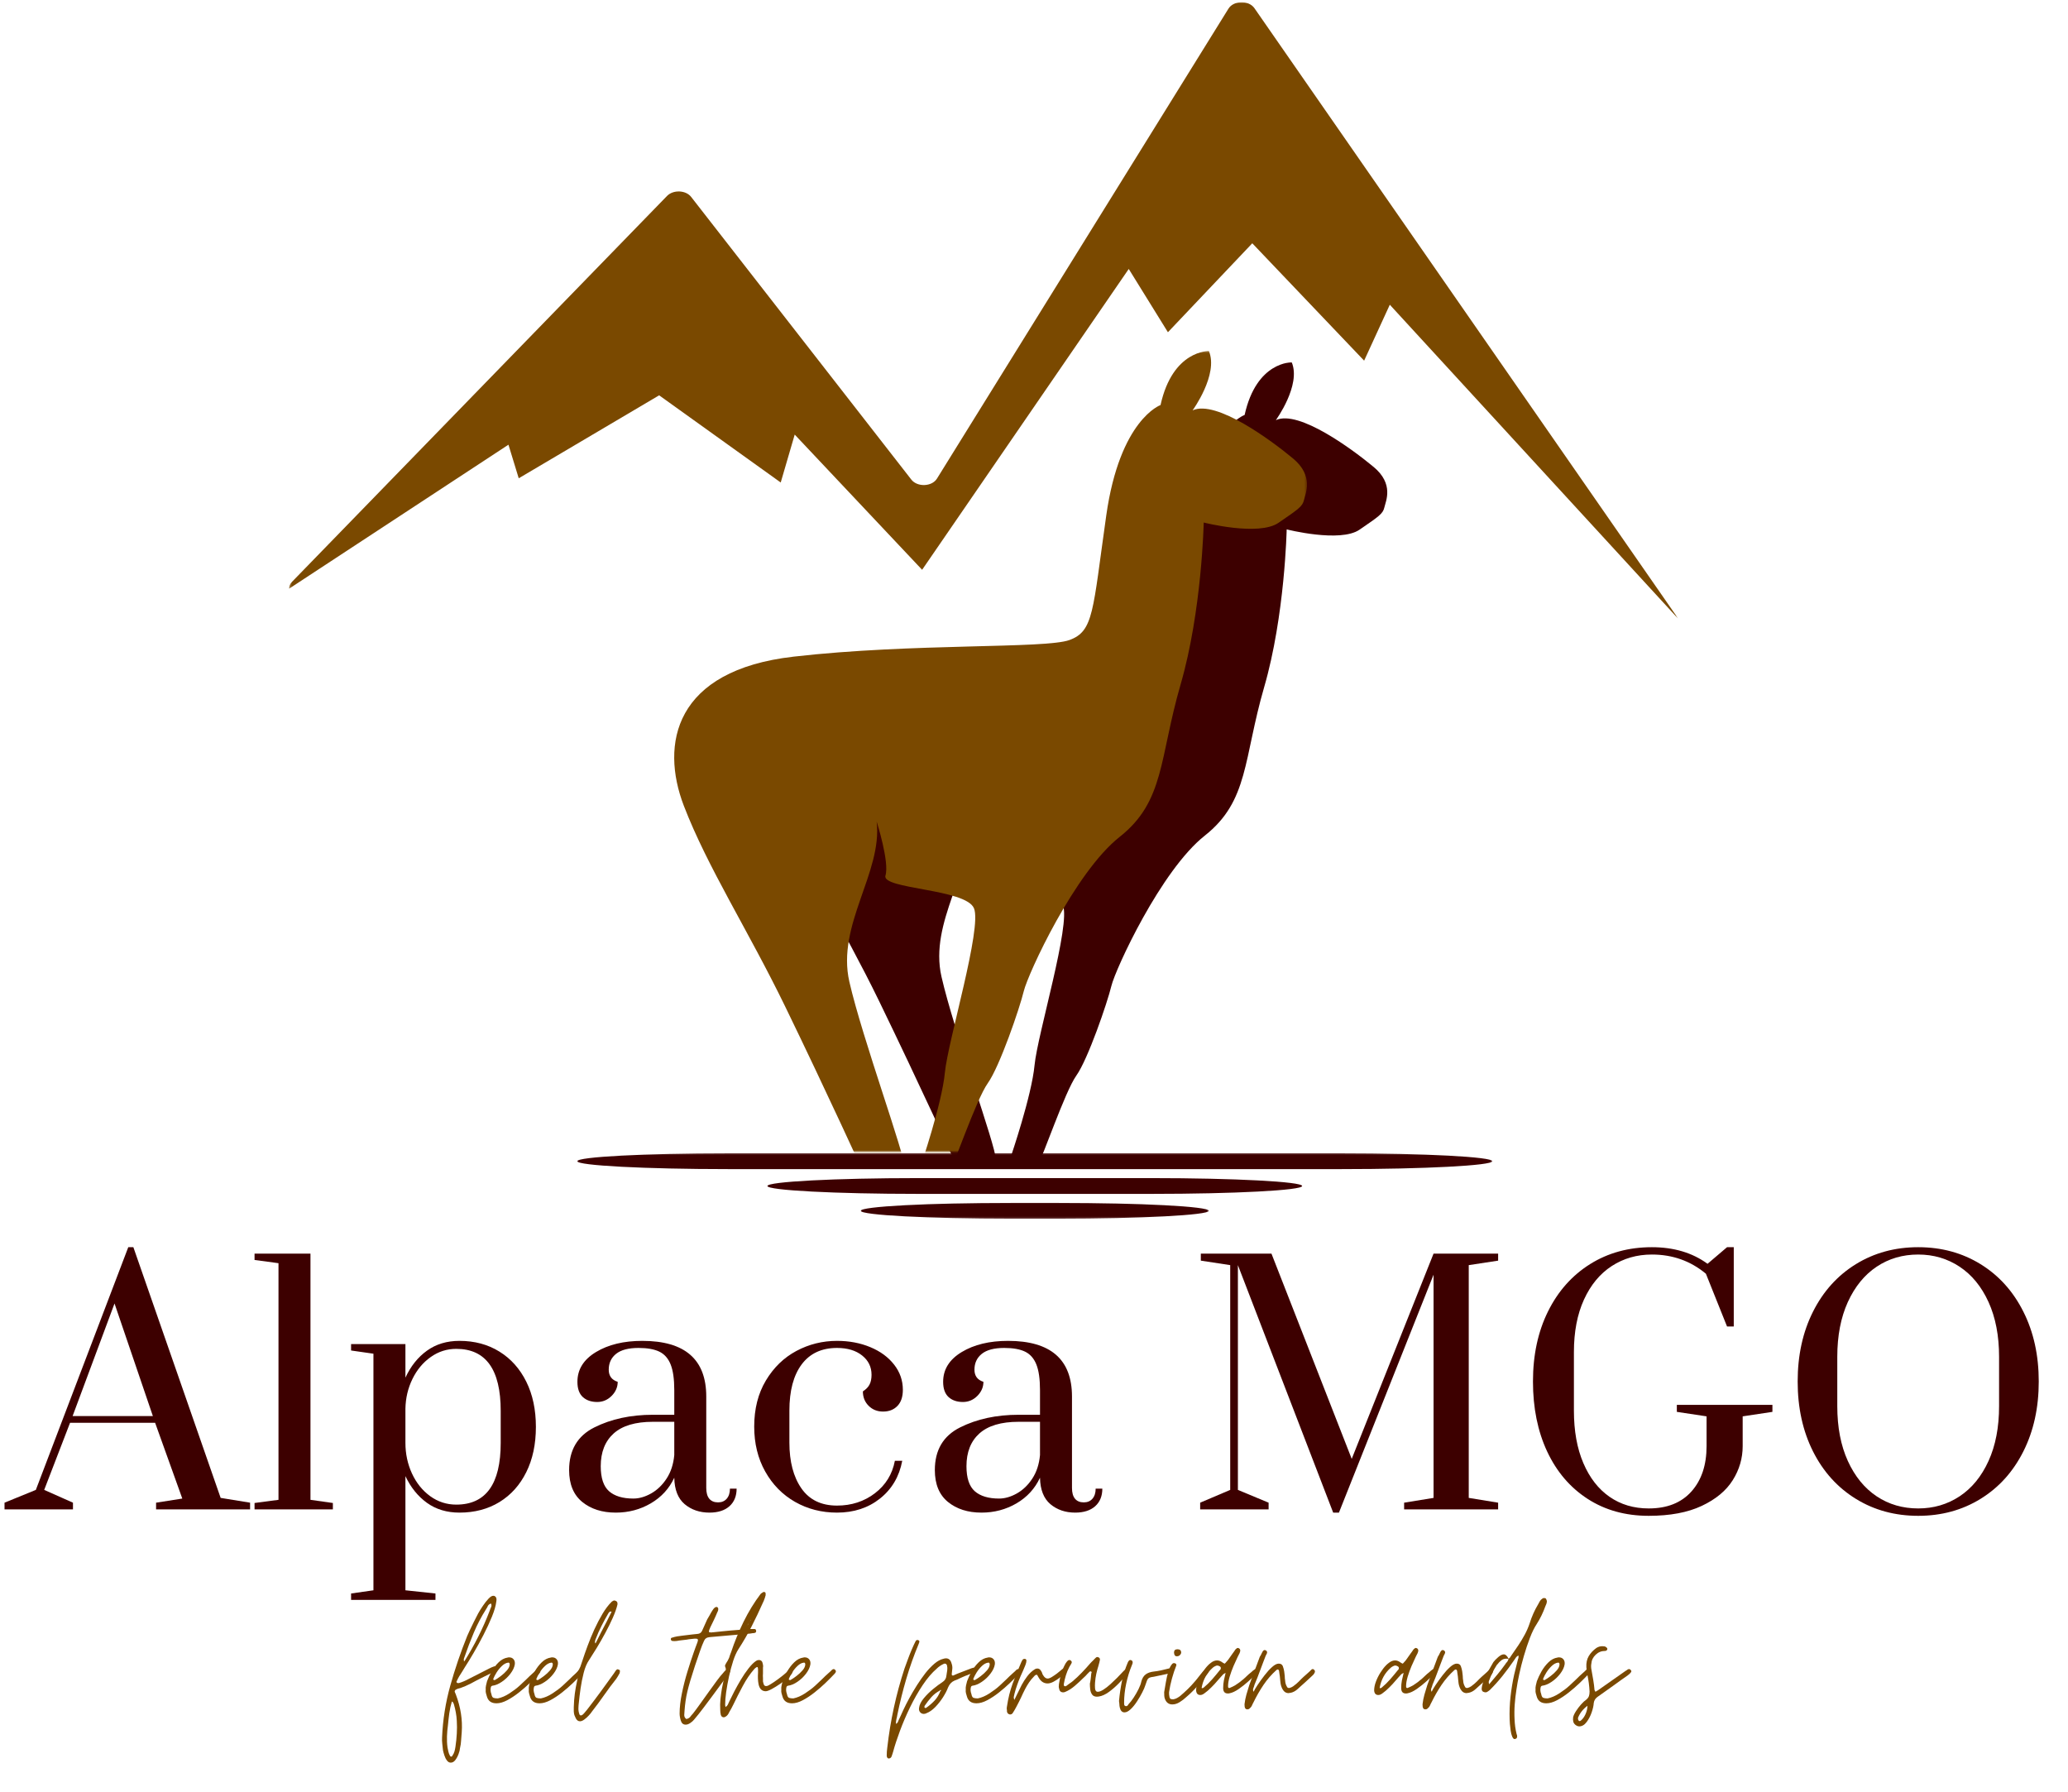 <svg xmlns="http://www.w3.org/2000/svg" fill="none" viewBox="0 0 846 733" height="733" width="846">
<mask height="253" width="569" y="0" x="118" maskUnits="userSpaceOnUse" style="mask-type:luminance" id="mask0_2_2">
<path fill="white" d="M118.266 0.667H686.266V253H118.266V0.667Z"></path>
</mask>
<g mask="url(#mask0_2_2)">
<path fill="#7A4900" d="M686.677 253.24L568.557 124.641L558.052 147.516L512.297 99.51L477.786 135.891L461.76 110.01L377.229 233.057L325.109 177.755L319.385 197.354L269.651 161.698L212.208 195.63L208.005 181.891L118.25 240.797C118.24 239.833 118.615 238.849 119.469 237.969L272.875 80.151C275.422 77.536 280.562 77.74 282.745 80.547L372.812 196.161C375.266 199.312 381.24 199.089 383.297 195.771L502.552 3.542C504.672 0.12 510.896 0.016 513.193 3.375L686.677 253.24Z"></path>
</g>
<mask height="331" width="254" y="147" x="314" maskUnits="userSpaceOnUse" style="mask-type:luminance" id="mask1_2_2">
<path fill="white" d="M314.667 147.76H568V478H314.667V147.76Z"></path>
</mask>
<g mask="url(#mask1_2_2)">
<path fill="#3D0000" d="M521.938 171.849C521.938 171.849 532.344 157.547 528.443 148.208C528.443 148.208 514.016 147.734 509.167 169.724C509.167 169.724 492.974 175.396 487.536 213.703C482.099 252.005 482.573 259.807 472.88 263.354C463.182 266.901 410.458 264.536 362.938 269.974C315.411 275.411 309.74 304.802 319.198 329.391C328.656 353.984 344.734 378.807 359.63 409.469C376.281 443.745 391.344 476.818 391.344 476.818C391.344 476.818 407.385 479.922 407.385 474.25C407.385 468.573 390.365 422.229 385.161 399.531C379.958 376.833 398.401 356.031 396.036 335.698C396.036 335.698 401.198 351.776 399.547 357.214C397.891 362.651 431.5 362.417 434.813 370.214C438.12 378.016 424.406 423.177 423.224 435.708C422.042 448.24 413.531 473.068 413.531 473.068C413.531 473.068 422.953 478.151 424.604 476.26C426.26 474.37 435.604 446.547 440.328 439.927C445.057 433.302 453.016 410.094 454.667 403.24C456.323 396.38 474.927 355.953 492.896 341.771C510.859 327.583 508.641 310.401 517.151 281.083C525.661 251.766 526.37 216.536 526.37 216.536C526.37 216.536 548.24 222.094 556.161 216.656C564.078 211.219 565.74 210.156 566.328 207.557C566.917 204.953 570.349 197.979 561.953 191.005C553.563 184.026 531.339 167.474 521.938 171.849Z" clip-rule="evenodd" fill-rule="evenodd"></path>
</g>
<mask height="9" width="375" y="471" x="236" maskUnits="userSpaceOnUse" style="mask-type:luminance" id="mask2_2_2">
<path fill="white" d="M236.047 471.333H610.667V479.333H236.047V471.333Z"></path>
</mask>
<g mask="url(#mask2_2_2)">
<path fill="#3D0000" d="M297.797 471.734H548.839C582.755 471.734 610.5 473.188 610.5 474.964C610.5 476.734 582.755 478.193 548.839 478.193H297.797C263.88 478.188 236.135 476.734 236.135 474.964C236.135 473.188 263.88 471.734 297.797 471.734Z" clip-rule="evenodd" fill-rule="evenodd"></path>
</g>
<path fill="#3D0000" d="M375.609 481.875H471.031C504.948 481.875 532.693 483.328 532.693 485.104C532.693 486.875 504.943 488.328 471.031 488.328H375.609C341.688 488.328 313.943 486.875 313.943 485.104C313.943 483.328 341.688 481.875 375.609 481.875Z" clip-rule="evenodd" fill-rule="evenodd"></path>
<mask height="8" width="143" y="491" x="352" maskUnits="userSpaceOnUse" style="mask-type:luminance" id="mask3_2_2">
<path fill="white" d="M352 491.333H494.667V498.76H352V491.333Z"></path>
</mask>
<g mask="url(#mask3_2_2)">
<path fill="#3D0000" d="M413.786 492.021H432.854C466.771 492.021 494.516 493.469 494.516 495.245C494.516 497.021 466.771 498.469 432.854 498.469H413.786C379.87 498.469 352.13 497.021 352.13 495.245C352.13 493.469 379.87 492.021 413.786 492.021Z" clip-rule="evenodd" fill-rule="evenodd"></path>
</g>
<mask height="180" width="846" y="486" x="0" maskUnits="userSpaceOnUse" style="mask-type:luminance" id="mask4_2_2">
<path fill="white" d="M845.333 486H-1.52588e-05V666H845.333V486Z"></path>
</mask>
<g mask="url(#mask4_2_2)">
<path fill="#3D0000" d="M1.85 617.386V614.636L14.662 609.406L52.475 510.136H54.558L90.266 612.677L102.308 614.636V617.386H63.85V614.636L74.579 612.948L63.454 581.948H28.662L18.079 609.406L29.85 614.636V617.386H1.85ZM29.704 579.198H62.537L46.85 533.156L29.704 579.198Z"></path>
<path fill="#3D0000" d="M104.135 617.386V614.761L113.927 613.469V516.677L104.135 515.365V512.761H127.01V613.469L136.177 614.761V617.386H104.135Z"></path>
<path fill="#3D0000" d="M143.625 651.781L152.771 650.469V553.698L143.625 552.386V549.761H165.855V563.49C168.032 558.781 170.98 555.104 174.688 552.448C178.396 549.781 182.818 548.448 187.959 548.448C194.151 548.448 199.605 549.917 204.313 552.844C209.021 555.761 212.678 559.859 215.292 565.136C217.917 570.417 219.23 576.583 219.23 583.636C219.23 590.708 217.917 596.88 215.292 602.156C212.678 607.422 209.021 611.5 204.313 614.386C199.605 617.261 194.151 618.698 187.959 618.698C182.818 618.698 178.396 617.375 174.688 614.719C170.98 612.052 168.032 608.406 165.855 603.781V650.469L178.146 651.781V654.406H143.625V651.781ZM186.646 615.427C198.771 615.427 204.834 607.011 204.834 590.177V577.094C204.834 560.177 198.771 551.719 186.646 551.719C182.813 551.719 179.323 552.839 176.188 555.073C173.047 557.297 170.563 560.281 168.73 564.031C166.896 567.781 165.938 571.833 165.855 576.177V590.177C165.855 594.625 166.74 598.792 168.521 602.677C170.313 606.552 172.797 609.651 175.98 611.969C179.172 614.276 182.73 615.427 186.646 615.427Z"></path>
<path fill="#3D0000" d="M251.903 618.698C246.33 618.698 241.757 617.24 238.174 614.323C234.601 611.396 232.82 607.052 232.82 601.302C232.82 593.109 236.263 587.292 243.153 583.844C250.039 580.401 258.018 578.677 267.091 578.677H275.841V568.594C275.841 564.068 275.341 560.563 274.341 558.073C273.341 555.589 271.789 553.844 269.695 552.844C267.611 551.844 264.778 551.344 261.195 551.344C257.096 551.344 254.039 552.151 252.028 553.761C250.028 555.375 249.028 557.531 249.028 560.24C249.028 562.771 250.247 564.422 252.695 565.198C252.695 567.38 251.861 569.302 250.195 570.969C248.539 572.625 246.58 573.448 244.32 573.448C241.872 573.448 239.908 572.776 238.424 571.427C236.95 570.068 236.216 567.99 236.216 565.198C236.216 560.146 238.742 556.089 243.799 553.031C248.851 549.979 255.174 548.448 262.757 548.448C280.2 548.448 288.924 556.042 288.924 571.219V608.615C288.924 610.531 289.33 612 290.153 613.011C290.986 614.011 292.184 614.511 293.757 614.511C295.242 614.511 296.424 614.011 297.299 613.011C298.174 612 298.611 610.625 298.611 608.886H301.341C301.341 611.943 300.361 614.344 298.403 616.094C296.445 617.828 293.721 618.698 290.236 618.698C286.221 618.698 282.841 617.542 280.091 615.24C277.351 612.922 275.934 609.318 275.841 604.427C273.757 608.886 270.554 612.38 266.236 614.906C261.914 617.432 257.138 618.698 251.903 618.698ZM259.111 612.948C261.455 612.948 263.872 612.255 266.361 610.865C268.846 609.464 270.955 607.438 272.695 604.781C274.445 602.115 275.492 598.906 275.841 595.156V581.552H267.091C259.934 581.552 254.591 583.146 251.049 586.323C247.518 589.505 245.757 593.969 245.757 599.719C245.757 604.526 246.888 607.938 249.153 609.948C251.429 611.948 254.747 612.948 259.111 612.948Z"></path>
<path fill="#3D0000" d="M342.414 618.698C336.133 618.698 330.419 617.24 325.268 614.323C320.127 611.396 316.049 607.25 313.039 601.886C310.039 596.526 308.539 590.401 308.539 583.511C308.539 576.276 310.127 570 313.31 564.677C316.487 559.359 320.648 555.323 325.789 552.573C330.94 549.823 336.482 548.448 342.414 548.448C347.383 548.448 351.919 549.302 356.018 551.011C360.112 552.708 363.357 555.083 365.747 558.136C368.148 561.193 369.351 564.636 369.351 568.469C369.351 571.344 368.607 573.547 367.122 575.073C365.648 576.604 363.69 577.365 361.247 577.365C358.883 577.365 356.919 576.583 355.351 575.011C353.778 573.443 352.997 571.479 352.997 569.115C354.315 568.255 355.232 567.302 355.747 566.261C356.273 565.208 356.539 563.896 356.539 562.323C356.539 559.104 355.252 556.469 352.685 554.427C350.112 552.375 346.69 551.344 342.414 551.344C336.133 551.344 331.315 553.589 327.956 558.073C324.607 562.563 322.935 568.859 322.935 576.969V590.052C322.935 597.818 324.565 604.052 327.831 608.761C331.091 613.469 335.956 615.823 342.414 615.823C348.341 615.823 353.508 614.146 357.914 610.781C362.315 607.422 365.039 603 366.081 597.511H369.101C367.877 603.958 364.841 609.104 359.997 612.948C355.164 616.781 349.299 618.698 342.414 618.698Z"></path>
<path fill="#3D0000" d="M401.517 618.698C395.944 618.698 391.371 617.24 387.788 614.323C384.215 611.396 382.434 607.052 382.434 601.302C382.434 593.109 385.877 587.292 392.767 583.844C399.653 580.401 407.632 578.677 416.705 578.677H425.455V568.594C425.455 564.068 424.955 560.563 423.955 558.073C422.955 555.589 421.403 553.844 419.309 552.844C417.226 551.844 414.392 551.344 410.809 551.344C406.71 551.344 403.653 552.151 401.642 553.761C399.642 555.375 398.642 557.531 398.642 560.24C398.642 562.771 399.861 564.422 402.309 565.198C402.309 567.38 401.476 569.302 399.809 570.969C398.153 572.625 396.194 573.448 393.934 573.448C391.486 573.448 389.523 572.776 388.038 571.427C386.564 570.068 385.83 567.99 385.83 565.198C385.83 560.146 388.356 556.089 393.413 553.031C398.465 549.979 404.788 548.448 412.371 548.448C429.814 548.448 438.538 556.042 438.538 571.219V608.615C438.538 610.531 438.944 612 439.767 613.011C440.601 614.011 441.799 614.511 443.371 614.511C444.856 614.511 446.038 614.011 446.913 613.011C447.788 612 448.226 610.625 448.226 608.886H450.955C450.955 611.943 449.976 614.344 448.017 616.094C446.059 617.828 443.335 618.698 439.851 618.698C435.835 618.698 432.455 617.542 429.705 615.24C426.965 612.922 425.549 609.318 425.455 604.427C423.371 608.886 420.168 612.38 415.851 614.906C411.528 617.432 406.752 618.698 401.517 618.698ZM408.726 612.948C411.069 612.948 413.486 612.255 415.976 610.865C418.46 609.464 420.569 607.438 422.309 604.781C424.059 602.115 425.106 598.906 425.455 595.156V581.552H416.705C409.549 581.552 404.205 583.146 400.663 586.323C397.132 589.505 395.371 593.969 395.371 599.719C395.371 604.526 396.502 607.938 398.767 609.948C401.043 611.948 404.361 612.948 408.726 612.948Z"></path>
<path fill="#3D0000" d="M545.393 618.698L506.413 517.469V609.406L518.976 614.636V617.386H490.976V614.636L503.268 609.406V517.469L491.247 515.636V512.761H520.143L552.976 596.719L586.455 512.761H612.872V515.636L600.851 517.469V612.677L612.872 614.636V617.386H574.413V614.636L586.455 612.677V521.386L547.747 618.698H545.393Z"></path>
<path fill="#3D0000" d="M674.476 620.011C664.96 620.011 656.627 617.698 649.476 613.073C642.335 608.448 636.82 602 632.934 593.719C629.059 585.427 627.122 575.88 627.122 565.073C627.122 554.255 629.169 544.708 633.268 536.427C637.362 528.151 643.091 521.698 650.455 517.073C657.83 512.448 666.268 510.136 675.768 510.136C684.752 510.136 692.341 512.401 698.539 516.927L706.518 510.136H709.268V542.573H706.518L697.872 520.99C691.591 515.755 684.226 513.136 675.768 513.136C669.669 513.136 664.195 514.708 659.351 517.844C654.518 520.984 650.726 525.568 647.976 531.594C645.237 537.609 643.872 544.755 643.872 553.031V576.969C643.872 585.261 645.153 592.417 647.726 598.427C650.294 604.443 653.862 609.042 658.434 612.219C663.018 615.401 668.361 616.99 674.476 616.99C681.976 616.99 687.794 614.688 691.934 610.073C696.07 605.448 698.143 599.255 698.143 591.49V579.323L685.976 577.49V574.615H725.08V577.49L712.914 579.323V591.49C712.914 596.464 711.559 601.109 708.851 605.427C706.153 609.734 701.924 613.24 696.164 615.948C690.414 618.656 683.184 620.011 674.476 620.011Z"></path>
<path fill="#3D0000" d="M784.722 620.011C775.222 620.011 766.722 617.698 759.222 613.073C751.722 608.448 745.873 601.979 741.68 593.656C737.498 585.323 735.409 575.797 735.409 565.073C735.409 554.354 737.498 544.833 741.68 536.511C745.873 528.177 751.722 521.698 759.222 517.073C766.722 512.448 775.222 510.136 784.722 510.136C794.222 510.136 802.722 512.448 810.222 517.073C817.722 521.698 823.56 528.177 827.742 536.511C831.935 544.833 834.034 554.354 834.034 565.073C834.034 575.797 831.935 585.323 827.742 593.656C823.56 601.979 817.722 608.448 810.222 613.073C802.722 617.698 794.222 620.011 784.722 620.011ZM784.722 616.99C790.998 616.99 796.643 615.339 801.659 612.031C806.669 608.714 810.617 603.896 813.492 597.573C816.367 591.255 817.805 583.776 817.805 575.136V554.99C817.805 546.365 816.367 538.896 813.492 532.573C810.617 526.255 806.669 521.438 801.659 518.115C796.643 514.797 790.998 513.136 784.722 513.136C778.357 513.136 772.69 514.797 767.722 518.115C762.748 521.438 758.815 526.255 755.93 532.573C753.055 538.896 751.617 546.365 751.617 554.99V575.136C751.617 583.776 753.055 591.255 755.93 597.573C758.815 603.896 762.748 608.714 767.722 612.031C772.69 615.339 778.357 616.99 784.722 616.99Z"></path>
</g>
<mask height="98" width="494" y="635" x="178" maskUnits="userSpaceOnUse" style="mask-type:luminance" id="mask5_2_2">
<path fill="white" d="M672 635.333H178.667V732.667H672V635.333Z"></path>
</mask>
<g mask="url(#mask5_2_2)">
<path fill="#7A4900" d="M184.393 720.966C183.778 720.966 183.257 720.664 182.83 720.07C182.387 719.487 182.038 718.789 181.788 717.987C181.528 717.195 181.341 716.513 181.226 715.945C181.132 715.07 181.033 714.179 180.934 713.278C180.825 712.372 180.799 711.487 180.851 710.612C181.158 703.403 182.278 696.362 184.205 689.487C186.132 682.601 188.439 675.83 191.122 669.174C191.33 668.716 191.674 667.945 192.163 666.862C192.663 665.778 193.231 664.606 193.872 663.341C194.507 662.08 195.085 660.955 195.601 659.966C196.169 658.94 196.83 657.877 197.58 656.778C198.33 655.669 199.08 654.716 199.83 653.924C200.58 653.122 201.231 652.716 201.788 652.716C202.049 652.716 202.21 652.737 202.268 652.778C202.726 653.044 202.986 653.372 203.059 653.758C203.143 654.148 203.132 654.57 203.038 655.028C202.83 656.778 202.231 658.856 201.247 661.258C200.273 663.648 199.111 666.148 197.768 668.758C196.434 671.356 195.091 673.799 193.747 676.091C192.413 678.383 191.252 680.278 190.268 681.778C189.861 682.445 189.455 683.122 189.038 683.799C188.622 684.466 188.231 685.08 187.872 685.633C187.674 685.997 187.497 686.32 187.33 686.612C187.174 686.893 187.049 687.164 186.955 687.424C186.648 687.841 186.674 688.148 187.038 688.341C187.08 688.398 187.231 688.424 187.497 688.424H187.726C188.445 688.216 189.153 687.961 189.851 687.653C190.544 687.351 191.226 687.018 191.893 686.653L200.247 682.403C200.549 682.237 200.856 682.091 201.163 681.966C201.481 681.841 201.794 681.726 202.101 681.612C202.153 681.612 202.21 681.591 202.268 681.549C202.268 681.549 202.288 681.549 202.33 681.549C202.898 681.549 203.21 681.778 203.268 682.237C203.419 682.711 203.288 683.07 202.872 683.32C202.622 683.476 202.361 683.606 202.101 683.716C202.002 683.758 201.877 683.82 201.726 683.903C201.57 683.987 201.439 684.08 201.33 684.174C200.606 684.539 199.872 684.898 199.122 685.258C198.382 685.622 197.653 685.981 196.934 686.341C196.21 686.705 195.476 687.08 194.726 687.466C193.976 687.856 193.236 688.252 192.518 688.653C191.794 689.018 191.101 689.341 190.434 689.633C189.768 689.914 189.07 690.185 188.351 690.445C187.57 690.601 186.924 690.83 186.413 691.133C186.106 691.398 185.976 691.685 186.018 691.987L186.497 693.133C188.455 698.299 189.252 703.429 188.893 708.528C188.835 709.039 188.794 709.57 188.768 710.112C188.736 710.653 188.695 711.205 188.643 711.778C188.601 712.862 188.445 713.945 188.184 715.028C188.143 715.695 187.945 716.487 187.601 717.403C187.268 718.33 186.83 719.159 186.288 719.883C185.747 720.601 185.111 720.966 184.393 720.966ZM184.559 718.508C184.809 718.508 184.96 718.403 185.018 718.195C185.434 717.622 185.731 717.028 185.913 716.403C186.091 715.789 186.231 715.122 186.33 714.403C186.591 712.653 186.773 710.893 186.872 709.133C186.981 707.383 186.981 705.633 186.872 703.883C186.814 702.7 186.684 701.554 186.476 700.445C186.278 699.336 186.023 698.237 185.705 697.153C185.663 696.961 185.585 696.758 185.476 696.549C185.377 696.341 185.174 696.133 184.872 695.924C184.398 697.466 184.044 699.065 183.809 700.716C183.585 702.367 183.398 704.018 183.247 705.674C183.038 707.159 182.908 708.674 182.851 710.216C182.799 711.768 182.872 713.299 183.08 714.799C183.189 715.351 183.309 715.914 183.434 716.487C183.559 717.054 183.778 717.622 184.101 718.195C184.252 718.403 184.403 718.508 184.559 718.508ZM189.726 679.528H189.976C192.028 676.237 193.919 672.877 195.643 669.445C197.377 666.018 198.939 662.476 200.33 658.82C200.424 658.56 200.507 658.315 200.58 658.091C200.663 657.856 200.757 657.633 200.872 657.424C201.122 656.966 201.122 656.455 200.872 655.883C200.299 656.039 199.882 656.341 199.622 656.799C199.523 657.065 199.398 657.315 199.247 657.549C199.091 657.773 198.96 657.987 198.851 658.195C196.893 661.294 195.216 664.497 193.83 667.799C192.439 671.091 191.153 674.461 189.976 677.903C189.861 678.169 189.778 678.445 189.726 678.737C189.684 679.018 189.768 679.278 189.976 679.528C189.919 679.528 189.835 679.481 189.726 679.383V679.528Z"></path>
<path fill="#7A4900" d="M203.101 696.695C200.987 696.695 199.674 695.747 199.164 693.841C199.013 693.424 198.888 692.987 198.789 692.528C198.679 692.06 198.653 691.622 198.706 691.216C198.653 690.539 198.695 689.919 198.831 689.362C198.956 688.794 199.096 688.226 199.247 687.653C199.706 686.419 200.331 685.091 201.122 683.674C201.924 682.258 202.883 681.008 203.997 679.924C205.107 678.841 206.331 678.195 207.664 677.987C207.815 677.987 207.919 677.961 207.976 677.903C208.028 677.903 208.081 677.903 208.122 677.903C208.174 677.903 208.232 677.903 208.289 677.903C209.065 677.903 209.669 678.169 210.101 678.695C210.544 679.211 210.711 679.903 210.601 680.778C210.403 682.018 209.799 683.294 208.789 684.612C207.789 685.919 206.612 687.023 205.268 687.924C203.935 688.83 202.648 689.356 201.414 689.508C201.049 689.606 200.841 689.836 200.789 690.195C200.581 691.028 200.653 691.935 201.018 692.903C201.169 693.778 201.461 694.299 201.893 694.466C202.336 694.622 202.919 694.695 203.643 694.695C205.195 694.377 206.789 693.69 208.414 692.633C210.039 691.58 211.414 690.539 212.539 689.508C213.008 689.091 213.476 688.653 213.935 688.195C214.393 687.737 214.857 687.299 215.331 686.883C215.732 686.466 216.164 686.044 216.622 685.612C217.091 685.169 217.565 684.737 218.039 684.32C218.133 684.226 218.258 684.112 218.414 683.987C218.565 683.851 218.695 683.731 218.81 683.633C218.903 683.539 219.018 683.424 219.143 683.299C219.278 683.164 219.398 683.044 219.497 682.945C219.758 682.778 219.966 682.695 220.122 682.695C220.331 682.695 220.508 682.778 220.664 682.945C221.081 683.31 221.153 683.69 220.893 684.091C220.836 684.247 220.627 684.502 220.268 684.862C219.336 685.851 218.174 687.018 216.789 688.362C215.398 689.695 213.903 690.997 212.31 692.258C210.711 693.523 209.112 694.58 207.518 695.424C205.919 696.273 204.445 696.695 203.101 696.695ZM202.414 687.195C203.081 686.836 203.893 686.294 204.851 685.57C205.81 684.851 206.653 684.065 207.393 683.216C208.143 682.356 208.518 681.518 208.518 680.695C208.461 680.185 208.232 679.976 207.831 680.07C206.997 680.185 206.169 680.627 205.351 681.403C204.528 682.169 203.81 683.044 203.185 684.028C202.57 685.002 202.107 685.898 201.789 686.716C201.789 686.981 201.841 687.112 201.956 687.112C202.206 687.211 202.357 687.237 202.414 687.195Z"></path>
<path fill="#7A4900" d="M220.729 696.695C218.614 696.695 217.302 695.747 216.791 693.841C216.64 693.424 216.515 692.987 216.416 692.528C216.307 692.06 216.281 691.622 216.333 691.216C216.281 690.539 216.322 689.919 216.458 689.362C216.583 688.794 216.723 688.226 216.874 687.653C217.333 686.419 217.958 685.091 218.749 683.674C219.552 682.258 220.51 681.008 221.624 679.924C222.734 678.841 223.958 678.195 225.291 677.987C225.442 677.987 225.546 677.961 225.604 677.903C225.656 677.903 225.708 677.903 225.749 677.903C225.802 677.903 225.859 677.903 225.916 677.903C226.692 677.903 227.296 678.169 227.729 678.695C228.171 679.211 228.338 679.903 228.229 680.778C228.031 682.018 227.427 683.294 226.416 684.612C225.416 685.919 224.239 687.023 222.895 687.924C221.562 688.83 220.275 689.356 219.041 689.508C218.677 689.606 218.468 689.836 218.416 690.195C218.208 691.028 218.281 691.935 218.645 692.903C218.796 693.778 219.088 694.299 219.52 694.466C219.963 694.622 220.546 694.695 221.27 694.695C222.822 694.377 224.416 693.69 226.041 692.633C227.666 691.58 229.041 690.539 230.166 689.508C230.635 689.091 231.104 688.653 231.562 688.195C232.02 687.737 232.484 687.299 232.958 686.883C233.359 686.466 233.791 686.044 234.249 685.612C234.718 685.169 235.192 684.737 235.666 684.32C235.76 684.226 235.885 684.112 236.041 683.987C236.192 683.851 236.322 683.731 236.437 683.633C236.531 683.539 236.645 683.424 236.77 683.299C236.906 683.164 237.025 683.044 237.124 682.945C237.385 682.778 237.593 682.695 237.749 682.695C237.958 682.695 238.135 682.778 238.291 682.945C238.708 683.31 238.781 683.69 238.52 684.091C238.463 684.247 238.255 684.502 237.895 684.862C236.963 685.851 235.802 687.018 234.416 688.362C233.025 689.695 231.531 690.997 229.937 692.258C228.338 693.523 226.739 694.58 225.145 695.424C223.546 696.273 222.072 696.695 220.729 696.695ZM220.041 687.195C220.708 686.836 221.52 686.294 222.479 685.57C223.437 684.851 224.281 684.065 225.02 683.216C225.77 682.356 226.145 681.518 226.145 680.695C226.088 680.185 225.859 679.976 225.458 680.07C224.624 680.185 223.796 680.627 222.979 681.403C222.156 682.169 221.437 683.044 220.812 684.028C220.197 685.002 219.734 685.898 219.416 686.716C219.416 686.981 219.468 687.112 219.583 687.112C219.833 687.211 219.984 687.237 220.041 687.195Z"></path>
<path fill="#7A4900" d="M237.273 704.049C236.564 704.049 236.002 703.659 235.585 702.883C235.168 702.101 234.908 701.409 234.814 700.799C234.757 700.534 234.731 700.268 234.731 700.008C234.731 699.758 234.731 699.528 234.731 699.32C234.731 699.07 234.731 698.856 234.731 698.674C234.731 698.497 234.731 698.351 234.731 698.237C234.783 696.278 234.924 694.455 235.148 692.758C235.382 691.049 235.679 689.377 236.043 687.737C236.153 687.32 236.241 686.883 236.314 686.424C236.398 685.955 236.257 685.508 235.898 685.091C235.741 684.898 235.7 684.695 235.773 684.487C235.856 684.278 235.97 684.101 236.127 683.945C236.694 683.226 237.132 682.466 237.439 681.674C237.741 680.872 238.028 680.028 238.293 679.153C238.861 677.403 239.554 675.419 240.377 673.195C241.194 670.976 242.116 668.731 243.148 666.466C244.189 664.205 245.299 662.08 246.481 660.091C247.658 658.106 248.924 656.445 250.273 655.112C250.689 654.794 251.049 654.633 251.356 654.633C251.408 654.633 251.47 654.648 251.543 654.674C251.627 654.705 251.741 654.747 251.898 654.799C252.257 654.955 252.47 655.174 252.543 655.466C252.627 655.747 252.637 656.039 252.585 656.341C252.22 657.883 251.59 659.674 250.689 661.716C249.783 663.747 248.752 665.836 247.585 667.987C246.429 670.127 245.262 672.164 244.085 674.091C242.903 676.023 241.877 677.653 241.002 678.987C240.069 680.336 239.335 682.065 238.793 684.174C238.252 686.289 237.819 688.44 237.502 690.633C237.194 692.83 236.965 694.726 236.814 696.32C236.715 697.086 236.653 697.872 236.627 698.674C236.595 699.466 236.715 700.247 236.981 701.028C237.075 701.445 237.304 701.653 237.668 701.653C238.028 701.653 238.491 701.31 239.064 700.633C239.632 699.966 240.012 699.508 240.21 699.258C242.012 696.94 243.866 694.481 245.773 691.883C247.689 689.273 249.491 686.778 251.189 684.403C251.299 684.195 251.507 683.877 251.814 683.445C252.116 683.002 252.403 682.778 252.668 682.778C252.72 682.778 252.903 682.836 253.21 682.945C253.569 683.101 253.694 683.377 253.585 683.778C253.585 684.195 253.486 684.508 253.293 684.716C253.137 685.023 252.96 685.341 252.752 685.674C252.543 686.008 252.335 686.336 252.127 686.653C251.304 687.685 250.481 688.752 249.648 689.862C248.825 690.976 248.002 692.122 247.168 693.299C246.345 694.481 245.512 695.643 244.668 696.778C243.819 697.903 242.981 699.008 242.148 700.091C241.898 700.508 241.47 701.034 240.877 701.674C240.278 702.325 239.658 702.883 239.023 703.341C238.382 703.81 237.799 704.049 237.273 704.049ZM243.543 672.195C243.543 672.143 243.569 672.112 243.627 672.112C243.627 672.112 243.627 672.143 243.627 672.195C244.345 670.752 245.075 669.294 245.814 667.82C246.564 666.351 247.325 664.893 248.106 663.445L250.189 659.278V659.195C250.132 659.153 250.106 659.106 250.106 659.049C250.106 659.148 250.132 659.226 250.189 659.278C249.882 659.185 249.731 659.133 249.731 659.133C249.523 659.133 249.262 659.336 248.96 659.737C247.929 661.487 246.965 663.258 246.064 665.049C245.158 666.83 244.345 668.669 243.627 670.57C243.361 671.237 243.335 671.778 243.543 672.195Z"></path>
<path fill="#7A4900" d="M280.504 705.424C279.515 705.424 278.858 704.883 278.525 703.799C278.192 702.726 278.025 701.758 278.025 700.883C278.025 698.398 278.337 695.648 278.962 692.633C279.572 689.622 280.327 686.648 281.233 683.716C282.134 680.773 282.994 678.143 283.817 675.82C284.077 675.101 284.322 674.419 284.546 673.778C284.78 673.127 285.03 672.466 285.296 671.799C285.504 671.231 285.567 670.836 285.483 670.612C285.41 670.377 285.14 670.258 284.671 670.258H284.067C283.535 670.315 283.015 670.372 282.504 670.424C281.988 670.466 281.473 670.544 280.962 670.653C280.447 670.695 279.921 670.758 279.379 670.841C278.837 670.914 278.311 670.976 277.796 671.028C277.494 671.086 277.171 671.143 276.837 671.195C276.494 671.237 276.166 671.258 275.858 671.258C275.442 671.258 275.16 671.237 275.004 671.195C274.754 671.143 274.577 670.981 274.462 670.716C274.369 670.205 274.499 669.919 274.858 669.862C275.067 669.82 275.249 669.773 275.4 669.716C275.556 669.664 275.707 669.612 275.858 669.57C276.067 669.518 276.265 669.476 276.442 669.445C276.624 669.419 276.817 669.377 277.025 669.32C277.749 669.226 278.457 669.127 279.15 669.028C279.843 668.919 280.525 668.836 281.192 668.778C281.91 668.685 282.608 668.601 283.275 668.528C283.952 668.445 284.629 668.377 285.296 668.32C286.223 668.268 286.869 667.83 287.233 667.008L289.317 662.362C289.525 662.06 289.702 661.752 289.858 661.445C290.009 661.143 290.192 660.83 290.4 660.508C290.551 660.205 290.718 659.898 290.9 659.591C291.077 659.289 291.275 658.976 291.483 658.653C292.051 657.737 292.593 657.278 293.108 657.278C293.41 657.278 293.64 657.461 293.796 657.82C293.905 658.336 293.78 658.898 293.421 659.508C293.004 660.539 292.546 661.57 292.046 662.612C291.556 663.643 291.056 664.669 290.546 665.695C290.504 665.794 290.452 665.924 290.4 666.091C290.343 666.247 290.285 666.372 290.233 666.466C290.077 666.773 290.004 667.133 290.004 667.549C290.212 667.606 290.39 667.648 290.546 667.674C290.697 667.705 290.848 667.716 291.004 667.716C291.212 667.716 291.369 667.69 291.483 667.633C291.577 667.633 291.655 667.633 291.712 667.633C291.765 667.633 291.817 667.633 291.858 667.633C292.942 667.523 294.056 667.403 295.212 667.278C296.379 667.153 297.608 667.039 298.9 666.924C300.192 666.83 301.41 666.731 302.567 666.633C303.733 666.523 304.858 666.419 305.942 666.32H308.712C309.072 666.32 309.28 666.58 309.337 667.091C309.337 667.508 309.181 667.768 308.879 667.862C308.671 667.919 308.488 667.961 308.337 667.987C308.181 668.002 308.025 668.008 307.858 668.008C307.702 668.065 307.551 668.091 307.4 668.091C307.244 668.091 307.067 668.122 306.858 668.174L290.233 669.633C289.108 669.747 288.363 670.268 288.004 671.195C287.53 672.169 286.973 673.57 286.337 675.403C285.697 677.226 285.025 679.195 284.317 681.32C283.619 683.435 282.988 685.44 282.421 687.341C281.863 689.247 281.452 690.768 281.192 691.903C280.884 693.195 280.64 694.476 280.462 695.737C280.28 697.002 280.14 698.299 280.046 699.633C279.988 700.2 279.947 700.804 279.921 701.445C279.89 702.096 280.16 702.653 280.733 703.112C281.301 703.054 281.817 702.799 282.275 702.341C282.483 702.075 282.676 701.825 282.858 701.591C283.035 701.367 283.233 701.153 283.442 700.945C284.259 699.919 285.244 698.591 286.4 696.966C287.567 695.341 288.754 693.685 289.962 691.987C291.181 690.278 292.306 688.731 293.337 687.341C294.363 685.955 295.16 684.976 295.733 684.403C295.827 684.252 295.952 684.101 296.108 683.945C296.275 683.794 296.405 683.643 296.504 683.487C296.765 683.226 297.077 683.018 297.442 682.862C297.483 682.862 297.53 682.836 297.587 682.778C297.64 682.778 297.671 682.778 297.671 682.778C297.671 682.778 297.692 682.778 297.733 682.778C297.785 682.778 297.968 682.836 298.275 682.945C298.692 683.252 298.765 683.633 298.504 684.091C298.504 684.247 298.426 684.403 298.275 684.57C297.509 685.487 296.494 686.799 295.233 688.508C293.968 690.205 292.796 691.799 291.712 693.299C290.421 695.049 289.098 696.815 287.754 698.591C286.421 700.367 285.134 701.976 283.9 703.424C283.535 703.883 283.03 704.325 282.379 704.758C281.738 705.2 281.113 705.424 280.504 705.424Z"></path>
<path fill="#7A4900" d="M296.127 702.424C295.502 702.424 295.086 702.091 294.877 701.424C294.721 700.799 294.648 700.122 294.648 699.403C294.554 697.903 294.58 696.44 294.731 695.008C294.882 693.565 295.086 692.091 295.336 690.591C295.445 690.08 295.549 689.58 295.648 689.091C295.757 688.591 295.862 688.086 295.961 687.57C296.07 687.112 296.174 686.643 296.273 686.153C296.367 685.653 296.445 685.148 296.502 684.633C296.554 684.383 296.617 684.143 296.69 683.903C296.773 683.669 296.841 683.445 296.898 683.237C296.992 682.778 296.908 682.268 296.648 681.695C296.549 681.393 296.575 681.133 296.731 680.924C296.783 680.83 296.836 680.731 296.877 680.633C296.929 680.523 296.987 680.414 297.044 680.299C297.304 679.94 297.533 679.57 297.731 679.195C297.94 678.81 298.117 678.435 298.273 678.07C298.382 677.653 298.513 677.252 298.669 676.862C298.82 676.476 298.971 676.08 299.127 675.674C300.471 671.606 302.158 667.497 304.19 663.341C306.231 659.19 308.565 655.383 311.19 651.924C311.299 651.83 311.445 651.716 311.627 651.591C311.804 651.455 311.992 651.336 312.19 651.237C312.242 651.185 312.325 651.153 312.44 651.153C312.95 651.153 313.211 651.362 313.211 651.778C313.211 651.877 313.211 651.981 313.211 652.091C313.211 652.19 313.211 652.294 313.211 652.403C313.211 652.502 313.195 652.606 313.169 652.716C313.138 652.815 313.096 652.914 313.044 653.008C313.002 653.216 312.95 653.414 312.898 653.591C312.841 653.773 312.763 653.966 312.669 654.174C312.612 654.383 312.544 654.58 312.461 654.758C312.388 654.94 312.299 655.133 312.19 655.341C310.7 658.69 309.148 661.961 307.523 665.153C305.898 668.351 304.075 671.497 302.065 674.591C301.299 675.773 300.591 677.356 299.94 679.341C299.299 681.33 298.731 683.445 298.231 685.695C297.742 687.935 297.356 690.086 297.065 692.153C296.783 694.211 296.648 695.903 296.648 697.237C296.648 697.393 296.658 697.539 296.69 697.674C296.716 697.799 296.757 697.987 296.815 698.237C297.325 697.877 297.658 697.497 297.815 697.091C297.924 696.883 298.013 696.69 298.086 696.508C298.169 696.33 298.257 696.133 298.356 695.924C298.867 694.841 299.533 693.502 300.356 691.903C301.19 690.31 302.091 688.69 303.065 687.049C304.049 685.398 305.086 683.877 306.169 682.487C307.252 681.086 308.278 680.049 309.252 679.383C309.612 679.122 310.002 678.987 310.419 678.987C311.346 678.987 311.888 679.508 312.044 680.549C312.096 680.747 312.132 680.924 312.148 681.091C312.174 681.247 312.19 681.398 312.19 681.549C312.148 681.758 312.127 681.94 312.127 682.091C312.127 682.247 312.127 682.398 312.127 682.549C312.127 682.914 312.127 683.252 312.127 683.57C312.127 683.877 312.127 684.185 312.127 684.487C312.07 685.101 312.07 685.716 312.127 686.341C312.127 686.549 312.127 686.731 312.127 686.883C312.127 687.039 312.127 687.19 312.127 687.341C312.127 687.549 312.132 687.731 312.148 687.883C312.174 688.039 312.216 688.19 312.273 688.341C312.424 689.216 312.783 689.653 313.356 689.653C313.658 689.653 313.971 689.58 314.294 689.424C314.903 689.122 315.737 688.606 316.794 687.883C317.846 687.164 318.877 686.403 319.877 685.612C320.888 684.81 321.627 684.174 322.086 683.716C322.346 683.398 322.632 683.112 322.94 682.862C323.049 682.752 323.179 682.695 323.336 682.695C323.487 682.695 323.591 682.726 323.648 682.778C323.69 682.836 323.721 682.862 323.752 682.862C323.778 682.862 323.82 682.893 323.877 682.945C324.179 683.195 324.304 683.502 324.252 683.862C324.096 684.435 323.544 685.153 322.586 686.028C321.638 686.903 320.533 687.778 319.273 688.653C318.007 689.528 316.82 690.268 315.711 690.862C314.596 691.461 313.783 691.758 313.273 691.758C311.731 691.758 310.752 690.83 310.336 688.966C310.179 688.19 310.091 687.403 310.065 686.612C310.033 685.81 310.049 684.997 310.106 684.174C310.106 683.966 310.106 683.789 310.106 683.633C310.106 683.481 310.106 683.33 310.106 683.174C310.106 683.023 310.106 682.872 310.106 682.716C310.106 682.549 310.075 682.362 310.023 682.153C310.023 681.961 309.924 681.862 309.731 681.862C309.617 681.862 309.544 681.883 309.502 681.924C309.294 682.039 309.106 682.169 308.94 682.32C308.783 682.476 308.658 682.601 308.565 682.695C306.867 684.612 305.299 686.924 303.856 689.633C302.408 692.33 301.148 694.815 300.065 697.091C299.799 697.664 299.513 698.216 299.211 698.758C298.903 699.289 298.591 699.836 298.273 700.403C297.966 701.122 297.554 701.664 297.044 702.028C296.627 702.289 296.32 702.424 296.127 702.424ZM305.481 665.299H305.544V665.237C305.903 664.768 306.065 664.351 306.023 663.987C305.966 664.252 305.908 664.487 305.856 664.695C305.799 664.903 305.674 665.106 305.481 665.299ZM306.169 663.841L306.627 663.445C306.57 663.502 306.502 663.56 306.419 663.612C306.346 663.669 306.263 663.747 306.169 663.841ZM306.856 663.07C306.966 662.961 307.023 662.856 307.023 662.758C307.023 662.606 307.044 662.502 307.086 662.445L306.856 663.07Z"></path>
<path fill="#7A4900" d="M324.018 696.695C321.904 696.695 320.591 695.747 320.081 693.841C319.93 693.424 319.805 692.987 319.706 692.528C319.596 692.06 319.57 691.622 319.622 691.216C319.57 690.539 319.612 689.919 319.747 689.362C319.872 688.794 320.013 688.226 320.164 687.653C320.622 686.419 321.247 685.091 322.039 683.674C322.841 682.258 323.799 681.008 324.914 679.924C326.023 678.841 327.247 678.195 328.581 677.987C328.732 677.987 328.836 677.961 328.893 677.903C328.945 677.903 328.997 677.903 329.039 677.903C329.091 677.903 329.148 677.903 329.206 677.903C329.982 677.903 330.586 678.169 331.018 678.695C331.461 679.211 331.627 679.903 331.518 680.778C331.32 682.018 330.716 683.294 329.706 684.612C328.706 685.919 327.529 687.023 326.185 687.924C324.851 688.83 323.565 689.356 322.331 689.508C321.966 689.606 321.758 689.836 321.706 690.195C321.497 691.028 321.57 691.935 321.935 692.903C322.086 693.778 322.377 694.299 322.81 694.466C323.252 694.622 323.836 694.695 324.56 694.695C326.112 694.377 327.706 693.69 329.331 692.633C330.956 691.58 332.331 690.539 333.456 689.508C333.924 689.091 334.393 688.653 334.851 688.195C335.31 687.737 335.773 687.299 336.247 686.883C336.648 686.466 337.081 686.044 337.539 685.612C338.008 685.169 338.482 684.737 338.956 684.32C339.049 684.226 339.174 684.112 339.331 683.987C339.482 683.851 339.612 683.731 339.726 683.633C339.82 683.539 339.935 683.424 340.06 683.299C340.195 683.164 340.315 683.044 340.414 682.945C340.674 682.778 340.883 682.695 341.039 682.695C341.247 682.695 341.424 682.778 341.581 682.945C341.997 683.31 342.07 683.69 341.81 684.091C341.752 684.247 341.544 684.502 341.185 684.862C340.252 685.851 339.091 687.018 337.706 688.362C336.315 689.695 334.82 690.997 333.226 692.258C331.627 693.523 330.029 694.58 328.435 695.424C326.836 696.273 325.362 696.695 324.018 696.695ZM323.331 687.195C323.997 686.836 324.81 686.294 325.768 685.57C326.726 684.851 327.57 684.065 328.31 683.216C329.06 682.356 329.435 681.518 329.435 680.695C329.377 680.185 329.148 679.976 328.747 680.07C327.914 680.185 327.086 680.627 326.268 681.403C325.445 682.169 324.726 683.044 324.101 684.028C323.487 685.002 323.023 685.898 322.706 686.716C322.706 686.981 322.758 687.112 322.872 687.112C323.122 687.211 323.273 687.237 323.331 687.195Z"></path>
<path fill="#7A4900" d="M363.462 719.278C362.993 719.122 362.753 718.705 362.753 718.028C362.753 716.945 362.831 715.867 362.982 714.799C364.232 703.758 366.581 692.981 370.024 682.466C370.384 681.497 370.821 680.299 371.337 678.883C371.847 677.466 372.404 676.065 373.003 674.674C373.597 673.273 374.128 672.133 374.587 671.258C374.738 670.955 374.993 670.799 375.357 670.799C375.509 670.799 375.613 670.83 375.67 670.883C376.128 671.039 376.232 671.398 375.982 671.966C375.982 671.966 375.925 672.122 375.816 672.424C373.857 677.122 372.17 681.877 370.753 686.695C369.337 691.518 368.113 696.424 367.087 701.424C367.035 701.674 366.982 701.95 366.941 702.258C366.889 702.575 366.811 702.888 366.712 703.195C366.545 703.862 366.493 704.508 366.545 705.133C366.91 704.924 367.16 704.674 367.295 704.383C367.42 704.101 367.529 703.83 367.628 703.57C367.889 703.013 368.175 702.409 368.482 701.758C368.785 701.117 369.118 700.383 369.482 699.549C370.201 698.008 371.035 696.362 371.982 694.612C372.941 692.862 373.988 691.086 375.128 689.278C375.696 688.403 376.274 687.544 376.857 686.695C377.451 685.836 378.035 685.044 378.607 684.32C379.785 682.836 380.993 681.565 382.232 680.508C383.482 679.455 384.67 678.794 385.795 678.528C386.264 678.377 386.654 678.299 386.962 678.299C388.139 678.299 388.91 678.997 389.274 680.383C389.535 681.106 389.639 681.815 389.587 682.508C389.529 683.205 389.451 683.914 389.357 684.633C389.3 685.106 389.451 685.341 389.816 685.341C389.967 685.341 390.071 685.315 390.128 685.258C390.222 685.205 390.337 685.153 390.462 685.112C390.597 685.06 390.717 685.002 390.816 684.945C390.925 684.893 391.045 684.841 391.17 684.799C391.295 684.747 391.41 684.69 391.524 684.633L396.941 682.549C397.035 682.497 397.16 682.445 397.316 682.403C397.467 682.351 397.649 682.294 397.857 682.237C398.009 682.185 398.149 682.148 398.274 682.133C398.41 682.106 398.529 682.091 398.628 682.091C399.253 681.981 399.613 682.268 399.712 682.945C399.764 683.461 399.566 683.794 399.107 683.945C398.743 684.044 398.404 684.164 398.087 684.299C397.779 684.424 397.446 684.539 397.087 684.633C396.722 684.747 396.389 684.877 396.087 685.028C395.779 685.185 395.446 685.31 395.087 685.403C394.722 685.56 394.347 685.716 393.962 685.883C393.571 686.039 393.17 686.216 392.753 686.424C392.389 686.622 392.014 686.799 391.628 686.966C391.253 687.122 390.857 687.273 390.441 687.424C389.259 687.94 388.384 688.893 387.816 690.278C387.399 691.419 386.722 692.726 385.795 694.195C384.863 695.653 383.805 696.997 382.628 698.216C381.446 699.424 380.259 700.258 379.066 700.716C378.701 700.924 378.321 701.028 377.92 701.028C377.295 701.028 376.785 700.789 376.399 700.32C376.009 699.862 375.868 699.273 375.982 698.549C376.134 697.315 376.774 696.018 377.899 694.653C379.035 693.278 380.326 692.002 381.774 690.82C383.217 689.643 384.43 688.737 385.42 688.112C386.503 687.445 387.092 686.497 387.191 685.258C387.243 684.898 387.295 684.565 387.337 684.258C387.389 683.94 387.446 683.601 387.503 683.237C387.597 682.518 387.571 681.851 387.42 681.237C387.264 680.726 386.982 680.466 386.566 680.466C386.316 680.466 386.16 680.497 386.107 680.549C384.967 681.065 383.988 681.731 383.17 682.549C381.212 684.247 379.3 686.487 377.441 689.278C375.592 692.06 373.878 695.07 372.295 698.32C370.722 701.57 369.347 704.778 368.17 707.945C366.993 711.112 366.066 713.929 365.399 716.403C365.347 716.664 365.253 716.966 365.128 717.299C364.993 717.633 364.873 717.976 364.774 718.341C364.566 718.966 364.128 719.278 363.462 719.278ZM378.607 698.633C378.66 698.633 378.712 698.622 378.753 698.591C378.805 698.565 378.889 698.523 379.003 698.466C380.238 697.591 381.357 696.622 382.357 695.549C383.357 694.466 384.139 693.174 384.712 691.674C384.972 691.58 385.029 691.445 384.878 691.278C384.764 691.127 384.66 691.185 384.566 691.445C383.175 692.169 381.988 693.086 381.003 694.195C380.029 695.294 379.107 696.487 378.232 697.778C378.118 698.195 378.139 698.424 378.295 698.466C378.404 698.58 378.509 698.633 378.607 698.633Z"></path>
<path fill="#7A4900" d="M399.475 696.695C397.361 696.695 396.048 695.747 395.538 693.841C395.387 693.424 395.262 692.987 395.163 692.528C395.053 692.06 395.027 691.622 395.079 691.216C395.027 690.539 395.069 689.919 395.204 689.362C395.329 688.794 395.47 688.226 395.621 687.653C396.079 686.419 396.704 685.091 397.496 683.674C398.298 682.258 399.256 681.008 400.371 679.924C401.48 678.841 402.704 678.195 404.038 677.987C404.189 677.987 404.293 677.961 404.35 677.903C404.402 677.903 404.454 677.903 404.496 677.903C404.548 677.903 404.605 677.903 404.663 677.903C405.439 677.903 406.043 678.169 406.475 678.695C406.918 679.211 407.084 679.903 406.975 680.778C406.777 682.018 406.173 683.294 405.163 684.612C404.163 685.919 402.986 687.023 401.642 687.924C400.308 688.83 399.022 689.356 397.788 689.508C397.423 689.606 397.215 689.836 397.163 690.195C396.954 691.028 397.027 691.935 397.392 692.903C397.543 693.778 397.834 694.299 398.267 694.466C398.709 694.622 399.293 694.695 400.017 694.695C401.569 694.377 403.163 693.69 404.788 692.633C406.413 691.58 407.788 690.539 408.913 689.508C409.381 689.091 409.85 688.653 410.308 688.195C410.767 687.737 411.23 687.299 411.704 686.883C412.105 686.466 412.538 686.044 412.996 685.612C413.465 685.169 413.939 684.737 414.413 684.32C414.506 684.226 414.631 684.112 414.788 683.987C414.939 683.851 415.069 683.731 415.183 683.633C415.277 683.539 415.392 683.424 415.517 683.299C415.652 683.164 415.772 683.044 415.871 682.945C416.131 682.778 416.34 682.695 416.496 682.695C416.704 682.695 416.881 682.778 417.038 682.945C417.454 683.31 417.527 683.69 417.267 684.091C417.209 684.247 417.001 684.502 416.642 684.862C415.709 685.851 414.548 687.018 413.163 688.362C411.772 689.695 410.277 690.997 408.683 692.258C407.084 693.523 405.486 694.58 403.892 695.424C402.293 696.273 400.819 696.695 399.475 696.695ZM398.788 687.195C399.454 686.836 400.267 686.294 401.225 685.57C402.183 684.851 403.027 684.065 403.767 683.216C404.517 682.356 404.892 681.518 404.892 680.695C404.834 680.185 404.605 679.976 404.204 680.07C403.371 680.185 402.543 680.627 401.725 681.403C400.902 682.169 400.183 683.044 399.558 684.028C398.944 685.002 398.48 685.898 398.163 686.716C398.163 686.981 398.215 687.112 398.329 687.112C398.579 687.211 398.73 687.237 398.788 687.195Z"></path>
<path fill="#7A4900" d="M413.248 701.258C413.196 701.258 413.154 701.258 413.123 701.258C413.097 701.258 413.061 701.258 413.019 701.258C413.019 701.2 412.967 701.174 412.852 701.174C412.342 701.018 412.035 700.638 411.936 700.028C411.936 699.877 411.936 699.726 411.936 699.57C411.936 699.403 411.91 699.216 411.852 699.008C411.852 698.856 411.852 698.705 411.852 698.549C411.852 698.398 411.884 698.216 411.936 698.008C412.451 694.565 413.222 691.455 414.248 688.674C415.274 685.883 416.462 682.94 417.811 679.841C417.904 679.633 418.003 679.44 418.102 679.258C418.212 679.08 418.321 678.914 418.436 678.758C418.587 678.606 418.816 678.528 419.123 678.528H419.352C419.769 678.685 419.946 678.94 419.894 679.299C419.894 679.773 419.759 680.341 419.498 681.008C419.191 681.773 418.873 682.544 418.54 683.32C418.207 684.101 417.858 684.872 417.498 685.633C416.983 686.83 416.519 688.023 416.102 689.216C415.686 690.398 415.321 691.58 415.019 692.758C414.92 693.174 414.832 693.591 414.748 694.008C414.675 694.414 414.748 694.82 414.957 695.237H414.873L414.957 695.299L417.957 689.195C418.582 688.018 419.352 686.82 420.269 685.612C421.196 684.393 422.259 683.419 423.457 682.695C423.759 682.544 424.066 682.466 424.373 682.466C424.998 682.466 425.488 682.778 425.852 683.403C425.946 683.502 426.029 683.633 426.102 683.799C426.186 683.955 426.253 684.106 426.311 684.258C426.363 684.565 426.498 684.872 426.707 685.174C427.259 686.106 427.878 686.57 428.561 686.57C429.019 686.57 429.582 686.372 430.248 685.966C430.925 685.549 431.613 685.086 432.311 684.57C433.003 684.044 433.55 683.601 433.957 683.237C434.274 682.935 434.613 682.674 434.977 682.466C435.019 682.424 435.123 682.403 435.29 682.403C435.483 682.403 435.686 682.481 435.894 682.633C436.196 682.94 436.274 683.247 436.123 683.549C435.915 683.966 435.686 684.31 435.436 684.57C434.977 685.028 434.332 685.586 433.498 686.237C432.675 686.877 431.832 687.424 430.957 687.883C430.082 688.341 429.279 688.57 428.561 688.57C427.269 688.57 426.207 688.008 425.373 686.883C425.274 686.731 425.17 686.58 425.061 686.424C424.962 686.258 424.863 686.101 424.769 685.945C424.712 685.794 424.628 685.643 424.519 685.487C424.42 685.336 424.321 685.185 424.227 685.028C423.863 685.028 423.592 685.106 423.415 685.258C423.233 685.414 423.066 685.591 422.915 685.799C422.191 686.523 421.545 687.31 420.977 688.153C420.404 689.002 419.894 689.862 419.436 690.737C419.113 691.362 418.8 691.987 418.498 692.612C418.191 693.226 417.904 693.841 417.644 694.466C417.337 695.08 417.029 695.695 416.727 696.32C416.42 696.935 416.087 697.57 415.727 698.237C415.519 698.653 415.295 699.06 415.061 699.445C414.821 699.836 414.582 700.226 414.332 700.633C414.066 701.049 413.707 701.258 413.248 701.258Z"></path>
<path fill="#7A4900" d="M448.737 693.987C447.862 693.987 447.217 693.711 446.8 693.153C446.383 692.586 446.118 691.893 446.008 691.07C445.909 690.237 445.862 689.435 445.862 688.653C445.915 688.403 445.972 688.143 446.029 687.862C446.081 687.57 446.133 687.247 446.175 686.883C446.227 686.523 446.269 686.164 446.3 685.799C446.326 685.44 446.362 685.08 446.404 684.716C446.404 684.622 446.415 684.523 446.446 684.424C446.472 684.315 446.514 684.205 446.571 684.091C446.623 683.883 446.519 683.731 446.258 683.633H446.112C445.904 683.633 445.743 683.711 445.633 683.862C445.592 683.919 445.529 683.987 445.446 684.07C445.362 684.143 445.3 684.205 445.258 684.258C445.05 684.466 444.868 684.648 444.717 684.799C444.56 684.955 444.404 685.133 444.237 685.341C444.04 685.539 443.852 685.716 443.675 685.883C443.493 686.039 443.3 686.216 443.092 686.424C442.06 687.455 440.915 688.508 439.654 689.591C438.389 690.674 437.081 691.497 435.737 692.049C435.581 692.106 435.446 692.148 435.321 692.174C435.196 692.205 435.076 692.216 434.967 692.216C433.993 692.216 433.43 691.705 433.279 690.674C433.112 690.258 433.081 689.664 433.196 688.883C433.404 687.398 433.722 685.935 434.154 684.487C434.597 683.044 435.201 681.648 435.967 680.299L436.592 679.466C436.894 679.148 437.18 678.987 437.446 678.987C437.696 678.987 437.904 679.065 438.071 679.216C438.529 679.58 438.576 680.023 438.217 680.549C438.118 680.747 437.998 680.945 437.862 681.153C437.737 681.362 437.597 681.601 437.446 681.862C436.873 682.945 436.409 684.07 436.05 685.237C435.685 686.393 435.404 687.586 435.196 688.82C435.196 688.862 435.196 688.924 435.196 689.008C435.196 689.08 435.196 689.169 435.196 689.278C435.196 689.487 435.3 689.612 435.508 689.653C435.56 689.711 435.665 689.737 435.821 689.737C435.972 689.737 436.18 689.633 436.446 689.424C436.654 689.273 436.852 689.122 437.05 688.966C437.258 688.815 437.467 688.664 437.675 688.508C437.883 688.398 438.076 688.268 438.258 688.112C438.435 687.961 438.633 687.81 438.842 687.653C440.175 686.518 441.43 685.33 442.612 684.091C443.805 682.856 444.972 681.57 446.112 680.237C446.305 680.028 446.477 679.851 446.633 679.695C446.8 679.544 446.987 679.362 447.196 679.153C447.347 678.945 447.514 678.768 447.696 678.612C447.873 678.461 448.06 678.278 448.258 678.07C448.467 677.862 448.675 677.758 448.883 677.758C448.935 677.758 449.118 677.81 449.425 677.903C449.842 678.112 450.019 678.455 449.967 678.924C449.909 679.122 449.868 679.31 449.842 679.487C449.826 679.669 449.79 679.841 449.737 680.008C449.68 680.205 449.623 680.393 449.571 680.57C449.529 680.752 449.477 680.945 449.425 681.153C449.06 682.294 448.748 683.445 448.487 684.612C448.237 685.768 448.06 686.987 447.967 688.278C447.909 689.044 447.909 689.815 447.967 690.591C448.06 691.523 448.425 691.987 449.05 691.987C449.717 691.987 450.508 691.69 451.425 691.091C452.352 690.497 453.3 689.758 454.258 688.883C455.217 688.008 456.102 687.164 456.925 686.341C457.743 685.508 458.389 684.836 458.862 684.32C459.321 683.81 459.805 683.32 460.321 682.862C460.43 682.752 460.56 682.695 460.717 682.695C460.925 682.695 461.102 682.778 461.258 682.945C461.675 683.351 461.779 683.711 461.571 684.028C461.456 684.226 461.362 684.393 461.279 684.528C461.206 684.653 461.123 684.768 461.029 684.862C460.154 685.903 459.071 687.101 457.779 688.445C456.487 689.778 455.118 690.976 453.675 692.028C452.227 693.086 450.842 693.716 449.508 693.924C449.352 693.966 449.097 693.987 448.737 693.987Z"></path>
<path fill="#7A4900" d="M460.027 700.403C459.038 700.403 458.392 699.737 458.09 698.403C458.033 698.143 457.991 697.898 457.965 697.674C457.934 697.44 457.923 697.216 457.923 697.008C457.882 696.799 457.861 696.591 457.861 696.383C457.861 696.174 457.829 695.976 457.777 695.778C458.038 692.987 458.434 690.278 458.965 687.653C459.507 685.028 460.319 682.455 461.402 679.924C461.454 679.773 461.533 679.633 461.632 679.508C461.741 679.372 461.845 679.252 461.944 679.153C462.053 679.044 462.215 678.987 462.423 678.987C462.632 678.987 462.783 679.044 462.882 679.153C463.09 679.195 463.241 679.377 463.34 679.695C463.392 679.945 463.382 680.19 463.298 680.424C463.225 680.664 463.137 680.903 463.027 681.153C462.053 683.476 461.283 685.976 460.715 688.653C460.142 691.336 459.861 693.94 459.861 696.466C459.861 696.731 459.871 696.997 459.902 697.258C459.928 697.508 460.069 697.685 460.319 697.778C460.371 697.836 460.507 697.862 460.715 697.862C460.975 697.862 461.184 697.758 461.34 697.549C461.382 697.455 461.444 697.362 461.527 697.278C461.611 697.195 461.673 697.106 461.715 697.008C462.34 696.383 463.017 695.508 463.757 694.383C464.507 693.247 465.178 692.07 465.777 690.862C466.371 689.653 466.746 688.633 466.902 687.799C467.262 686.466 467.85 685.497 468.673 684.883C469.507 684.258 470.59 683.872 471.923 683.716C472.949 683.606 473.975 683.44 475.007 683.216C476.048 682.981 477.079 682.731 478.111 682.466C478.319 682.424 478.496 682.393 478.652 682.362C478.803 682.336 478.934 682.32 479.048 682.32C479.09 682.32 479.267 682.372 479.59 682.466C479.934 682.674 480.111 682.961 480.111 683.32C480.111 683.737 479.954 684.023 479.652 684.174C479.444 684.33 479.137 684.403 478.736 684.403L472.548 685.716C472.434 685.773 472.303 685.799 472.152 685.799C471.996 685.799 471.845 685.83 471.694 685.883C471.538 685.924 471.387 685.945 471.236 685.945C471.079 685.945 470.949 685.976 470.84 686.028C470.017 686.185 469.475 686.648 469.215 687.424L468.527 689.362C468.319 690.086 467.902 691.049 467.277 692.258C466.663 693.466 465.944 694.705 465.111 695.966C464.288 697.231 463.428 698.289 462.527 699.133C461.621 699.976 460.788 700.403 460.027 700.403Z"></path>
<path fill="#7A4900" d="M479.588 697.153C478.141 697.153 477.135 696.414 476.568 694.924C476.411 694.508 476.323 694.086 476.297 693.653C476.266 693.211 476.255 692.705 476.255 692.133C476.463 691.008 476.693 689.664 476.943 688.091C477.203 686.508 477.552 685.008 477.984 683.591C478.427 682.174 478.984 681.133 479.651 680.466C479.911 680.315 480.12 680.237 480.276 680.237C480.328 680.237 480.51 680.289 480.818 680.383C481.177 680.539 481.307 680.82 481.213 681.237C480.531 682.935 479.932 684.726 479.422 686.612C478.906 688.487 478.516 690.33 478.255 692.133C478.213 692.705 478.266 693.377 478.422 694.153C478.516 694.56 478.693 694.815 478.943 694.924C479.203 695.023 479.547 695.07 479.963 695.07C480.531 694.976 481.047 694.799 481.505 694.549C481.974 694.289 482.443 693.976 482.901 693.612C483.927 692.737 484.922 691.836 485.88 690.903C486.838 689.976 487.755 688.997 488.63 687.966C488.932 687.606 489.24 687.247 489.547 686.883C489.865 686.523 490.151 686.164 490.401 685.799C490.661 685.44 490.948 685.08 491.255 684.716C491.557 684.356 491.865 683.997 492.172 683.633C492.338 683.424 492.51 683.247 492.693 683.091C492.87 682.94 493.057 682.789 493.255 682.633C493.365 682.523 493.495 682.466 493.651 682.466C493.859 682.466 494.036 682.544 494.193 682.695C494.495 682.903 494.599 683.216 494.505 683.633C494.448 683.94 494.297 684.226 494.047 684.487C492.698 686.237 491.318 687.94 489.901 689.591C488.484 691.231 486.922 692.773 485.213 694.216C484.505 694.898 483.641 695.56 482.63 696.195C481.63 696.836 480.615 697.153 479.588 697.153ZM481.588 677.445C480.807 677.56 480.37 677.07 480.276 675.987C480.276 675.06 480.74 674.591 481.672 674.591C482.641 674.591 483.156 675.002 483.213 675.82C483.213 676.237 483.047 676.612 482.713 676.945C482.38 677.278 482.005 677.445 481.588 677.445Z"></path>
<path fill="#7A4900" d="M491.031 693.299C489.989 693.299 489.422 692.685 489.323 691.445C489.323 690.31 489.568 689.101 490.052 687.82C490.542 686.528 491.156 685.294 491.906 684.112C492.656 682.919 493.417 681.935 494.198 681.153C494.406 680.903 494.786 680.57 495.344 680.153C496.177 679.487 497.031 679.153 497.906 679.153C498.667 679.153 499.437 679.461 500.219 680.07C500.635 680.336 500.87 680.466 500.927 680.466C501.078 680.466 501.307 680.258 501.614 679.841C501.875 679.591 502.12 679.315 502.344 679.008C502.578 678.69 502.802 678.377 503.01 678.07C503.219 677.768 503.432 677.461 503.656 677.153C503.89 676.836 504.114 676.523 504.323 676.216C504.417 676.106 504.515 675.976 504.614 675.82C504.724 675.669 504.833 675.518 504.948 675.362C505.042 675.252 505.125 675.122 505.198 674.966C505.281 674.815 505.375 674.69 505.489 674.591C505.833 674.231 506.14 674.049 506.406 674.049C506.406 674.049 506.557 674.101 506.864 674.195C507.375 674.518 507.51 675.028 507.26 675.737C507.203 675.945 507.135 676.133 507.052 676.299C506.979 676.455 506.896 676.606 506.802 676.758C506.594 677.122 506.411 677.481 506.26 677.841C505.786 678.815 505.239 680.023 504.614 681.466C504 682.914 503.474 684.372 503.031 685.841C502.599 687.315 502.385 688.612 502.385 689.737C502.385 690.211 502.536 690.445 502.844 690.445C502.995 690.445 503.099 690.419 503.156 690.362C503.515 690.211 503.864 690.06 504.198 689.903C504.531 689.737 504.875 689.56 505.239 689.362C505.708 689.044 506.187 688.716 506.677 688.383C507.161 688.049 507.64 687.674 508.114 687.258C508.474 687.008 508.807 686.731 509.114 686.424C509.417 686.106 509.724 685.82 510.031 685.57C510.599 685.002 511.224 684.461 511.906 683.945C512 683.836 512.114 683.731 512.239 683.633C512.375 683.539 512.495 683.435 512.594 683.32C512.687 683.226 512.896 683.07 513.219 682.862C513.312 682.81 513.385 682.768 513.427 682.737C513.479 682.711 513.536 682.695 513.594 682.695C513.802 682.695 513.979 682.778 514.135 682.945C514.495 683.143 514.599 683.523 514.448 684.091C514.39 684.148 514.364 684.19 514.364 684.216C514.364 684.247 514.344 684.278 514.302 684.32C514.245 684.377 514.187 684.435 514.135 684.487C514.078 684.544 514.031 684.591 513.989 684.633C513.265 685.356 512.229 686.33 510.885 687.549C509.552 688.758 508.177 689.856 506.76 690.841C505.344 691.815 504.094 692.398 503.01 692.591C502.896 692.648 502.661 692.674 502.302 692.674C501.021 692.674 500.385 691.935 500.385 690.445C500.385 689.403 500.479 688.372 500.677 687.341C500.885 686.315 501.12 685.289 501.385 684.258C500.812 684.508 500.427 684.768 500.219 685.028C500.12 685.185 499.989 685.336 499.823 685.487C499.667 685.643 499.542 685.773 499.448 685.883C498.573 686.914 497.698 687.903 496.823 688.862C495.948 689.81 495.015 690.716 494.031 691.591C493.667 691.898 493.203 692.258 492.635 692.674C492.078 693.091 491.542 693.299 491.031 693.299ZM491.719 690.508C492.021 690.508 492.25 690.435 492.406 690.278C493.64 689.252 494.802 688.122 495.885 686.883C496.969 685.648 498.021 684.383 499.052 683.091C499.104 683.039 499.161 682.987 499.219 682.945C499.271 682.893 499.323 682.81 499.364 682.695C499.515 682.185 499.411 681.82 499.052 681.612C498.646 681.362 498.292 681.237 497.989 681.237C497.724 681.237 497.396 681.341 497.01 681.549C496.62 681.758 496.323 681.961 496.114 682.153C493.698 684.278 492.182 687.018 491.573 690.362L491.635 690.445C491.687 690.445 491.719 690.466 491.719 690.508Z"></path>
<path fill="#7A4900" d="M510.263 699.174C509.654 699.174 509.295 698.815 509.18 698.091C509.138 697.94 509.118 697.606 509.118 697.091C509.274 695.747 509.529 694.435 509.888 693.153C510.253 691.862 510.638 690.57 511.055 689.278C511.414 688.294 511.769 687.33 512.118 686.383C512.477 685.424 512.836 684.461 513.201 683.487C513.56 682.502 513.92 681.539 514.284 680.591C514.644 679.633 515.003 678.664 515.368 677.674C515.628 677.315 515.93 676.768 516.263 676.028C516.597 675.278 516.972 674.903 517.388 674.903C517.388 674.903 517.539 674.955 517.847 675.049C518.357 675.356 518.493 675.794 518.243 676.362L517.763 677.299C517.399 678.273 517.024 679.252 516.638 680.237C516.263 681.211 515.894 682.19 515.534 683.174C515.17 684.148 514.795 685.143 514.409 686.153C514.019 687.153 513.618 688.143 513.201 689.112C513.159 689.32 513.097 689.544 513.013 689.778C512.94 690.018 512.852 690.258 512.743 690.508C512.534 690.924 512.56 691.419 512.826 691.987C513.128 691.32 513.69 690.372 514.513 689.133C515.347 687.883 516.274 686.591 517.305 685.258C518.331 683.914 519.357 682.778 520.388 681.862C521.43 680.935 522.331 680.466 523.097 680.466C523.982 680.466 524.555 680.83 524.805 681.549C525.065 682.273 525.248 682.966 525.347 683.633C525.399 683.997 525.44 684.33 525.472 684.633C525.498 684.94 525.534 685.252 525.576 685.57C525.576 685.877 525.586 686.19 525.618 686.508C525.644 686.815 525.685 687.122 525.743 687.424C525.784 688.299 526.013 689.101 526.43 689.82C526.581 690.237 526.894 690.445 527.368 690.445C527.461 690.445 527.539 690.419 527.597 690.362C527.597 690.362 527.602 690.362 527.618 690.362C527.644 690.362 527.685 690.362 527.743 690.362C528.211 690.211 528.649 689.997 529.055 689.716C529.472 689.424 529.888 689.101 530.305 688.737C530.664 688.435 530.998 688.127 531.305 687.82C531.607 687.502 531.94 687.164 532.305 686.799C532.607 686.497 532.93 686.19 533.263 685.883C533.607 685.565 533.961 685.252 534.326 684.945C534.727 684.586 535.065 684.278 535.347 684.028C535.638 683.768 535.831 683.586 535.93 683.487C536.039 683.377 536.144 683.273 536.243 683.174C536.352 683.065 536.43 682.987 536.472 682.945C536.638 682.778 536.815 682.695 537.013 682.695C537.222 682.695 537.399 682.778 537.555 682.945C537.914 683.252 538.019 683.612 537.868 684.028C537.711 684.435 537.482 684.789 537.18 685.091C536.972 685.299 536.565 685.674 535.972 686.216C535.388 686.758 534.743 687.356 534.034 688.008C533.336 688.648 532.69 689.226 532.097 689.737C531.513 690.252 531.118 690.612 530.909 690.82C529.977 691.695 528.951 692.237 527.826 692.445C527.769 692.445 527.711 692.445 527.659 692.445C527.618 692.445 527.565 692.445 527.513 692.445C527.414 692.502 527.284 692.528 527.118 692.528C526.086 692.528 525.269 691.987 524.659 690.903C524.185 690.028 523.899 689.08 523.805 688.049C523.748 687.633 523.706 687.231 523.68 686.841C523.649 686.455 523.618 686.08 523.576 685.716C523.519 685.356 523.461 684.987 523.409 684.612C523.368 684.226 523.315 683.851 523.263 683.487C523.149 683.07 522.972 682.862 522.722 682.862C522.513 682.862 522.331 682.94 522.18 683.091C520.164 684.898 518.394 686.935 516.868 689.195C515.352 691.461 514.003 693.81 512.826 696.237C512.711 696.445 512.597 696.669 512.472 696.903C512.347 697.127 512.232 697.372 512.138 697.633C512.024 697.883 511.878 698.112 511.701 698.32C511.519 698.528 511.305 698.737 511.055 698.945C510.847 699.101 510.586 699.174 510.263 699.174Z"></path>
<path fill="#7A4900" d="M563.859 693.299C562.818 693.299 562.25 692.685 562.151 691.445C562.151 690.31 562.396 689.101 562.88 687.82C563.37 686.528 563.984 685.294 564.734 684.112C565.484 682.919 566.245 681.935 567.026 681.153C567.234 680.903 567.615 680.57 568.172 680.153C569.005 679.487 569.859 679.153 570.734 679.153C571.495 679.153 572.266 679.461 573.047 680.07C573.464 680.336 573.698 680.466 573.755 680.466C573.906 680.466 574.135 680.258 574.443 679.841C574.703 679.591 574.948 679.315 575.172 679.008C575.406 678.69 575.63 678.377 575.839 678.07C576.047 677.768 576.26 677.461 576.484 677.153C576.719 676.836 576.943 676.523 577.151 676.216C577.245 676.106 577.344 675.976 577.443 675.82C577.552 675.669 577.661 675.518 577.776 675.362C577.87 675.252 577.953 675.122 578.026 674.966C578.109 674.815 578.203 674.69 578.318 674.591C578.661 674.231 578.969 674.049 579.234 674.049C579.234 674.049 579.385 674.101 579.693 674.195C580.203 674.518 580.339 675.028 580.089 675.737C580.031 675.945 579.964 676.133 579.88 676.299C579.807 676.455 579.724 676.606 579.63 676.758C579.422 677.122 579.24 677.481 579.089 677.841C578.615 678.815 578.068 680.023 577.443 681.466C576.828 682.914 576.302 684.372 575.859 685.841C575.427 687.315 575.214 688.612 575.214 689.737C575.214 690.211 575.365 690.445 575.672 690.445C575.823 690.445 575.927 690.419 575.984 690.362C576.344 690.211 576.693 690.06 577.026 689.903C577.359 689.737 577.703 689.56 578.068 689.362C578.536 689.044 579.016 688.716 579.505 688.383C579.99 688.049 580.469 687.674 580.943 687.258C581.302 687.008 581.635 686.731 581.943 686.424C582.245 686.106 582.552 685.82 582.859 685.57C583.427 685.002 584.052 684.461 584.734 683.945C584.828 683.836 584.943 683.731 585.068 683.633C585.203 683.539 585.323 683.435 585.422 683.32C585.516 683.226 585.724 683.07 586.047 682.862C586.141 682.81 586.214 682.768 586.255 682.737C586.307 682.711 586.365 682.695 586.422 682.695C586.63 682.695 586.807 682.778 586.964 682.945C587.323 683.143 587.427 683.523 587.276 684.091C587.219 684.148 587.193 684.19 587.193 684.216C587.193 684.247 587.172 684.278 587.13 684.32C587.073 684.377 587.016 684.435 586.964 684.487C586.906 684.544 586.859 684.591 586.818 684.633C586.094 685.356 585.057 686.33 583.714 687.549C582.38 688.758 581.005 689.856 579.589 690.841C578.172 691.815 576.922 692.398 575.839 692.591C575.724 692.648 575.49 692.674 575.13 692.674C573.849 692.674 573.214 691.935 573.214 690.445C573.214 689.403 573.307 688.372 573.505 687.341C573.714 686.315 573.948 685.289 574.214 684.258C573.641 684.508 573.255 684.768 573.047 685.028C572.948 685.185 572.818 685.336 572.651 685.487C572.495 685.643 572.37 685.773 572.276 685.883C571.401 686.914 570.526 687.903 569.651 688.862C568.776 689.81 567.844 690.716 566.859 691.591C566.495 691.898 566.031 692.258 565.464 692.674C564.906 693.091 564.37 693.299 563.859 693.299ZM564.547 690.508C564.849 690.508 565.078 690.435 565.234 690.278C566.469 689.252 567.63 688.122 568.714 686.883C569.797 685.648 570.849 684.383 571.88 683.091C571.932 683.039 571.99 682.987 572.047 682.945C572.099 682.893 572.151 682.81 572.193 682.695C572.344 682.185 572.24 681.82 571.88 681.612C571.474 681.362 571.12 681.237 570.818 681.237C570.552 681.237 570.224 681.341 569.839 681.549C569.448 681.758 569.151 681.961 568.943 682.153C566.526 684.278 565.01 687.018 564.401 690.362L564.464 690.445C564.516 690.445 564.547 690.466 564.547 690.508Z"></path>
<path fill="#7A4900" d="M583.092 699.174C582.482 699.174 582.123 698.815 582.008 698.091C581.967 697.94 581.946 697.606 581.946 697.091C582.102 695.747 582.357 694.435 582.717 693.153C583.081 691.862 583.467 690.57 583.883 689.278C584.243 688.294 584.597 687.33 584.946 686.383C585.305 685.424 585.665 684.461 586.029 683.487C586.389 682.502 586.748 681.539 587.112 680.591C587.472 679.633 587.831 678.664 588.196 677.674C588.456 677.315 588.758 676.768 589.092 676.028C589.425 675.278 589.8 674.903 590.217 674.903C590.217 674.903 590.368 674.955 590.675 675.049C591.185 675.356 591.321 675.794 591.071 676.362L590.592 677.299C590.227 678.273 589.852 679.252 589.467 680.237C589.092 681.211 588.722 682.19 588.362 683.174C587.998 684.148 587.623 685.143 587.237 686.153C586.847 687.153 586.446 688.143 586.029 689.112C585.987 689.32 585.925 689.544 585.842 689.778C585.769 690.018 585.68 690.258 585.571 690.508C585.362 690.924 585.389 691.419 585.654 691.987C585.956 691.32 586.519 690.372 587.342 689.133C588.175 687.883 589.102 686.591 590.133 685.258C591.159 683.914 592.185 682.778 593.217 681.862C594.258 680.935 595.159 680.466 595.925 680.466C596.81 680.466 597.383 680.83 597.633 681.549C597.894 682.273 598.076 682.966 598.175 683.633C598.227 683.997 598.269 684.33 598.3 684.633C598.326 684.94 598.362 685.252 598.404 685.57C598.404 685.877 598.415 686.19 598.446 686.508C598.472 686.815 598.514 687.122 598.571 687.424C598.612 688.299 598.842 689.101 599.258 689.82C599.409 690.237 599.722 690.445 600.196 690.445C600.29 690.445 600.368 690.419 600.425 690.362C600.425 690.362 600.43 690.362 600.446 690.362C600.472 690.362 600.514 690.362 600.571 690.362C601.04 690.211 601.477 689.997 601.883 689.716C602.3 689.424 602.717 689.101 603.133 688.737C603.493 688.435 603.826 688.127 604.133 687.82C604.435 687.502 604.769 687.164 605.133 686.799C605.435 686.497 605.758 686.19 606.092 685.883C606.435 685.565 606.79 685.252 607.154 684.945C607.555 684.586 607.894 684.278 608.175 684.028C608.467 683.768 608.659 683.586 608.758 683.487C608.868 683.377 608.972 683.273 609.071 683.174C609.18 683.065 609.258 682.987 609.3 682.945C609.467 682.778 609.644 682.695 609.842 682.695C610.05 682.695 610.227 682.778 610.383 682.945C610.743 683.252 610.847 683.612 610.696 684.028C610.54 684.435 610.31 684.789 610.008 685.091C609.8 685.299 609.394 685.674 608.8 686.216C608.217 686.758 607.571 687.356 606.862 688.008C606.165 688.648 605.519 689.226 604.925 689.737C604.342 690.252 603.946 690.612 603.737 690.82C602.805 691.695 601.779 692.237 600.654 692.445C600.597 692.445 600.54 692.445 600.487 692.445C600.446 692.445 600.394 692.445 600.342 692.445C600.243 692.502 600.112 692.528 599.946 692.528C598.915 692.528 598.097 691.987 597.487 690.903C597.014 690.028 596.727 689.08 596.633 688.049C596.576 687.633 596.534 687.231 596.508 686.841C596.477 686.455 596.446 686.08 596.404 685.716C596.347 685.356 596.29 684.987 596.237 684.612C596.196 684.226 596.144 683.851 596.092 683.487C595.977 683.07 595.8 682.862 595.55 682.862C595.342 682.862 595.159 682.94 595.008 683.091C592.993 684.898 591.222 686.935 589.696 689.195C588.18 691.461 586.831 693.81 585.654 696.237C585.54 696.445 585.425 696.669 585.3 696.903C585.175 697.127 585.06 697.372 584.967 697.633C584.852 697.883 584.706 698.112 584.529 698.32C584.347 698.528 584.133 698.737 583.883 698.945C583.675 699.101 583.415 699.174 583.092 699.174Z"></path>
<path fill="#7A4900" d="M619.601 711.32C619.236 711.32 618.913 710.976 618.622 710.299C618.34 709.633 618.132 708.82 617.997 707.862C617.872 706.914 617.767 706.008 617.684 705.133C617.611 704.258 617.58 703.638 617.58 703.278C617.481 700.179 617.601 697.112 617.934 694.07C618.267 691.028 618.767 687.987 619.434 684.945C619.695 683.919 619.955 682.893 620.205 681.862C620.465 680.82 620.726 679.789 620.976 678.758C621.085 678.508 621.163 678.247 621.205 677.966C621.257 677.674 621.236 677.377 621.142 677.07V677.133C620.668 677.398 620.335 677.685 620.142 677.987C620.028 678.195 619.898 678.393 619.747 678.57C619.59 678.752 619.46 678.945 619.351 679.153C617.861 681.32 616.309 683.424 614.684 685.466C613.059 687.497 611.314 689.435 609.455 691.278C609.205 691.487 608.96 691.669 608.726 691.82C608.502 691.976 608.231 692.106 607.913 692.216C607.455 692.216 607.059 692.127 606.726 691.945C606.392 691.768 606.2 691.419 606.142 690.903C606.142 689.976 606.434 688.789 607.017 687.341C607.611 685.898 608.299 684.481 609.08 683.091C609.856 681.705 610.476 680.622 610.934 679.841C611.351 679.273 611.997 678.606 612.872 677.841C613.747 677.065 614.517 676.674 615.184 676.674C615.903 676.674 616.549 677.268 617.122 678.445C617.372 678.351 617.57 678.195 617.726 677.987C617.892 677.778 618.023 677.57 618.122 677.362L621.142 672.966C622.07 671.58 622.934 670.148 623.726 668.674C624.528 667.205 625.21 665.643 625.767 663.987C626.653 661.153 627.814 658.56 629.247 656.195C629.455 655.778 629.674 655.372 629.913 654.966C630.148 654.549 630.465 654.211 630.872 653.945C631.08 653.737 631.34 653.633 631.663 653.633C632.064 653.633 632.33 653.737 632.455 653.945C632.59 654.153 632.71 654.461 632.809 654.862C632.809 655.278 632.747 655.653 632.622 655.987C632.497 656.32 632.351 656.669 632.184 657.028C631.726 658.32 631.195 659.58 630.601 660.799C630.017 662.008 629.361 663.174 628.642 664.299C627.653 665.799 626.726 667.695 625.851 669.987C624.976 672.278 624.163 674.716 623.413 677.299C622.663 679.872 622.028 682.356 621.517 684.758C621.002 687.148 620.622 689.226 620.372 690.987C620.049 693.044 619.814 695.091 619.663 697.133C619.507 699.164 619.486 701.226 619.601 703.341C619.642 704.325 619.726 705.304 619.851 706.278C619.986 707.263 620.184 708.268 620.434 709.299C620.543 709.601 620.601 709.758 620.601 709.758C620.752 710.591 620.543 711.08 619.976 711.237C619.918 711.289 619.793 711.32 619.601 711.32ZM609.226 688.883C610.418 687.497 611.564 686.133 612.663 684.799C613.773 683.455 614.84 682.06 615.872 680.612C615.981 680.403 616.111 680.226 616.267 680.07C616.418 679.919 616.549 679.768 616.663 679.612C616.856 679.31 617.007 678.945 617.122 678.528C616.965 678.476 616.653 678.445 616.184 678.445C615.418 678.445 614.752 678.669 614.184 679.112C613.611 679.544 613.07 680.101 612.559 680.778C612.502 680.82 612.445 680.872 612.392 680.924C612.351 680.981 612.299 681.06 612.247 681.153C611.58 682.185 610.997 683.216 610.497 684.258C610.007 685.289 609.564 686.341 609.163 687.424C608.955 687.841 608.976 688.33 609.226 688.883Z"></path>
<path fill="#7A4900" d="M632.572 696.695C630.458 696.695 629.145 695.747 628.635 693.841C628.484 693.424 628.359 692.987 628.26 692.528C628.15 692.06 628.124 691.622 628.176 691.216C628.124 690.539 628.166 689.919 628.301 689.362C628.426 688.794 628.567 688.226 628.718 687.653C629.176 686.419 629.801 685.091 630.593 683.674C631.395 682.258 632.354 681.008 633.468 679.924C634.577 678.841 635.801 678.195 637.135 677.987C637.286 677.987 637.39 677.961 637.447 677.903C637.499 677.903 637.551 677.903 637.593 677.903C637.645 677.903 637.702 677.903 637.76 677.903C638.536 677.903 639.14 678.169 639.572 678.695C640.015 679.211 640.182 679.903 640.072 680.778C639.874 682.018 639.27 683.294 638.26 684.612C637.26 685.919 636.083 687.023 634.739 687.924C633.406 688.83 632.119 689.356 630.885 689.508C630.52 689.606 630.312 689.836 630.26 690.195C630.051 691.028 630.124 691.935 630.489 692.903C630.64 693.778 630.932 694.299 631.364 694.466C631.807 694.622 632.39 694.695 633.114 694.695C634.666 694.377 636.26 693.69 637.885 692.633C639.51 691.58 640.885 690.539 642.01 689.508C642.479 689.091 642.947 688.653 643.406 688.195C643.864 687.737 644.327 687.299 644.801 686.883C645.202 686.466 645.635 686.044 646.093 685.612C646.562 685.169 647.036 684.737 647.51 684.32C647.604 684.226 647.729 684.112 647.885 683.987C648.036 683.851 648.166 683.731 648.281 683.633C648.374 683.539 648.489 683.424 648.614 683.299C648.749 683.164 648.869 683.044 648.968 682.945C649.229 682.778 649.437 682.695 649.593 682.695C649.801 682.695 649.979 682.778 650.135 682.945C650.551 683.31 650.624 683.69 650.364 684.091C650.307 684.247 650.098 684.502 649.739 684.862C648.807 685.851 647.645 687.018 646.26 688.362C644.869 689.695 643.374 690.997 641.781 692.258C640.182 693.523 638.583 694.58 636.989 695.424C635.39 696.273 633.916 696.695 632.572 696.695ZM631.885 687.195C632.551 686.836 633.364 686.294 634.322 685.57C635.281 684.851 636.124 684.065 636.864 683.216C637.614 682.356 637.989 681.518 637.989 680.695C637.932 680.185 637.702 679.976 637.301 680.07C636.468 680.185 635.64 680.627 634.822 681.403C633.999 682.169 633.281 683.044 632.656 684.028C632.041 685.002 631.577 685.898 631.26 686.716C631.26 686.981 631.312 687.112 631.426 687.112C631.676 687.211 631.827 687.237 631.885 687.195Z"></path>
<path fill="#7A4900" d="M646.033 706.133C645.616 706.133 645.21 705.997 644.804 705.737C644.179 705.33 643.793 704.846 643.637 704.278C643.486 703.705 643.46 703.091 643.554 702.424C643.71 701.7 644.095 700.862 644.72 699.903C645.335 698.945 646.028 698.028 646.804 697.153C647.58 696.278 648.272 695.643 648.887 695.237C649.455 694.768 649.83 694.273 650.012 693.758C650.189 693.247 650.283 692.627 650.283 691.903C650.226 690.726 650.121 689.565 649.97 688.424C649.814 687.289 649.616 686.127 649.366 684.945C649.252 684.435 649.168 683.935 649.116 683.445C649.075 682.945 649.022 682.44 648.97 681.924C648.871 680.174 649.189 678.669 649.929 677.403C650.679 676.143 651.726 675.023 653.075 674.049C653.835 673.58 654.637 673.341 655.47 673.341C655.871 673.341 656.205 673.372 656.47 673.424C656.731 673.481 657.017 673.664 657.325 673.966C657.533 674.174 657.595 674.414 657.512 674.674C657.439 674.924 657.272 675.101 657.012 675.195C656.955 675.252 656.804 675.278 656.554 675.278C655.106 675.278 653.845 675.799 652.762 676.841C651.679 677.872 651.085 679.106 650.991 680.549C650.934 680.747 650.908 680.945 650.908 681.153C650.908 681.362 650.908 681.57 650.908 681.778C650.908 681.987 650.918 682.195 650.95 682.403C650.976 682.601 651.012 682.799 651.054 683.008C651.314 684.398 651.559 685.778 651.783 687.153C652.017 688.518 652.189 689.893 652.304 691.278C652.304 691.336 652.429 691.57 652.679 691.987C653.147 691.726 653.538 691.487 653.845 691.278L665.054 683.403C665.304 683.294 665.533 683.143 665.741 682.945C666.002 682.778 666.241 682.695 666.45 682.695C666.658 682.695 666.835 682.778 666.991 682.945C667.45 683.351 667.496 683.731 667.137 684.091C666.929 684.414 666.517 684.799 665.908 685.258C664.877 685.981 663.871 686.69 662.887 687.383C661.913 688.08 660.934 688.789 659.95 689.508L653.533 694.07C652.658 694.685 652.142 695.508 651.991 696.549C651.934 697.633 651.647 698.919 651.137 700.403C650.621 701.903 649.929 703.226 649.054 704.383C648.179 705.549 647.168 706.133 646.033 706.133ZM646.179 703.966C646.387 703.966 646.569 703.888 646.72 703.737C647.439 703.164 648.059 702.325 648.575 701.216C649.101 700.101 649.387 698.935 649.429 697.695C647.621 699.044 646.34 700.664 645.575 702.57C645.522 702.778 645.522 702.955 645.575 703.112C645.575 703.372 645.653 703.58 645.804 703.737C645.903 703.888 646.028 703.966 646.179 703.966Z"></path>
</g>
<mask height="329" width="261" y="143" x="274" maskUnits="userSpaceOnUse" style="mask-type:luminance" id="mask6_2_2">
<path fill="white" d="M274.667 143.333H534.667V471.125H274.667V143.333Z"></path>
</mask>
<g mask="url(#mask6_2_2)">
<path fill="#7A4900" d="M487.875 167.854C487.875 167.854 498.557 153.172 494.552 143.588C494.552 143.588 479.74 143.099 474.766 165.677C474.766 165.677 458.141 171.5 452.563 210.818C446.979 250.135 447.464 258.146 437.516 261.786C427.557 265.427 373.438 263 324.656 268.583C275.87 274.167 270.042 304.339 279.75 329.583C289.458 354.823 305.964 380.312 321.255 411.781C338.354 446.974 353.813 480.917 353.813 480.917C353.813 480.917 370.281 484.109 370.281 478.281C370.281 472.458 352.807 424.885 347.469 401.583C342.125 378.281 361.057 356.927 358.63 336.052C358.63 336.052 363.932 352.557 362.234 358.141C360.536 363.724 395.036 363.484 398.438 371.49C401.833 379.5 387.755 425.859 386.542 438.719C385.328 451.583 376.594 477.068 376.594 477.068C376.594 477.068 386.26 482.286 387.958 480.349C389.656 478.406 399.245 449.844 404.099 443.052C408.953 436.25 417.125 412.427 418.823 405.391C420.521 398.349 439.615 356.849 458.063 342.286C476.505 327.724 474.224 310.089 482.964 279.99C491.698 249.891 492.427 213.729 492.427 213.729C492.427 213.729 514.875 219.432 523.01 213.849C531.135 208.271 532.839 207.177 533.448 204.51C534.052 201.838 537.568 194.677 528.953 187.516C520.339 180.354 497.526 163.365 487.875 167.854Z" clip-rule="evenodd" fill-rule="evenodd"></path>
</g>
</svg>
